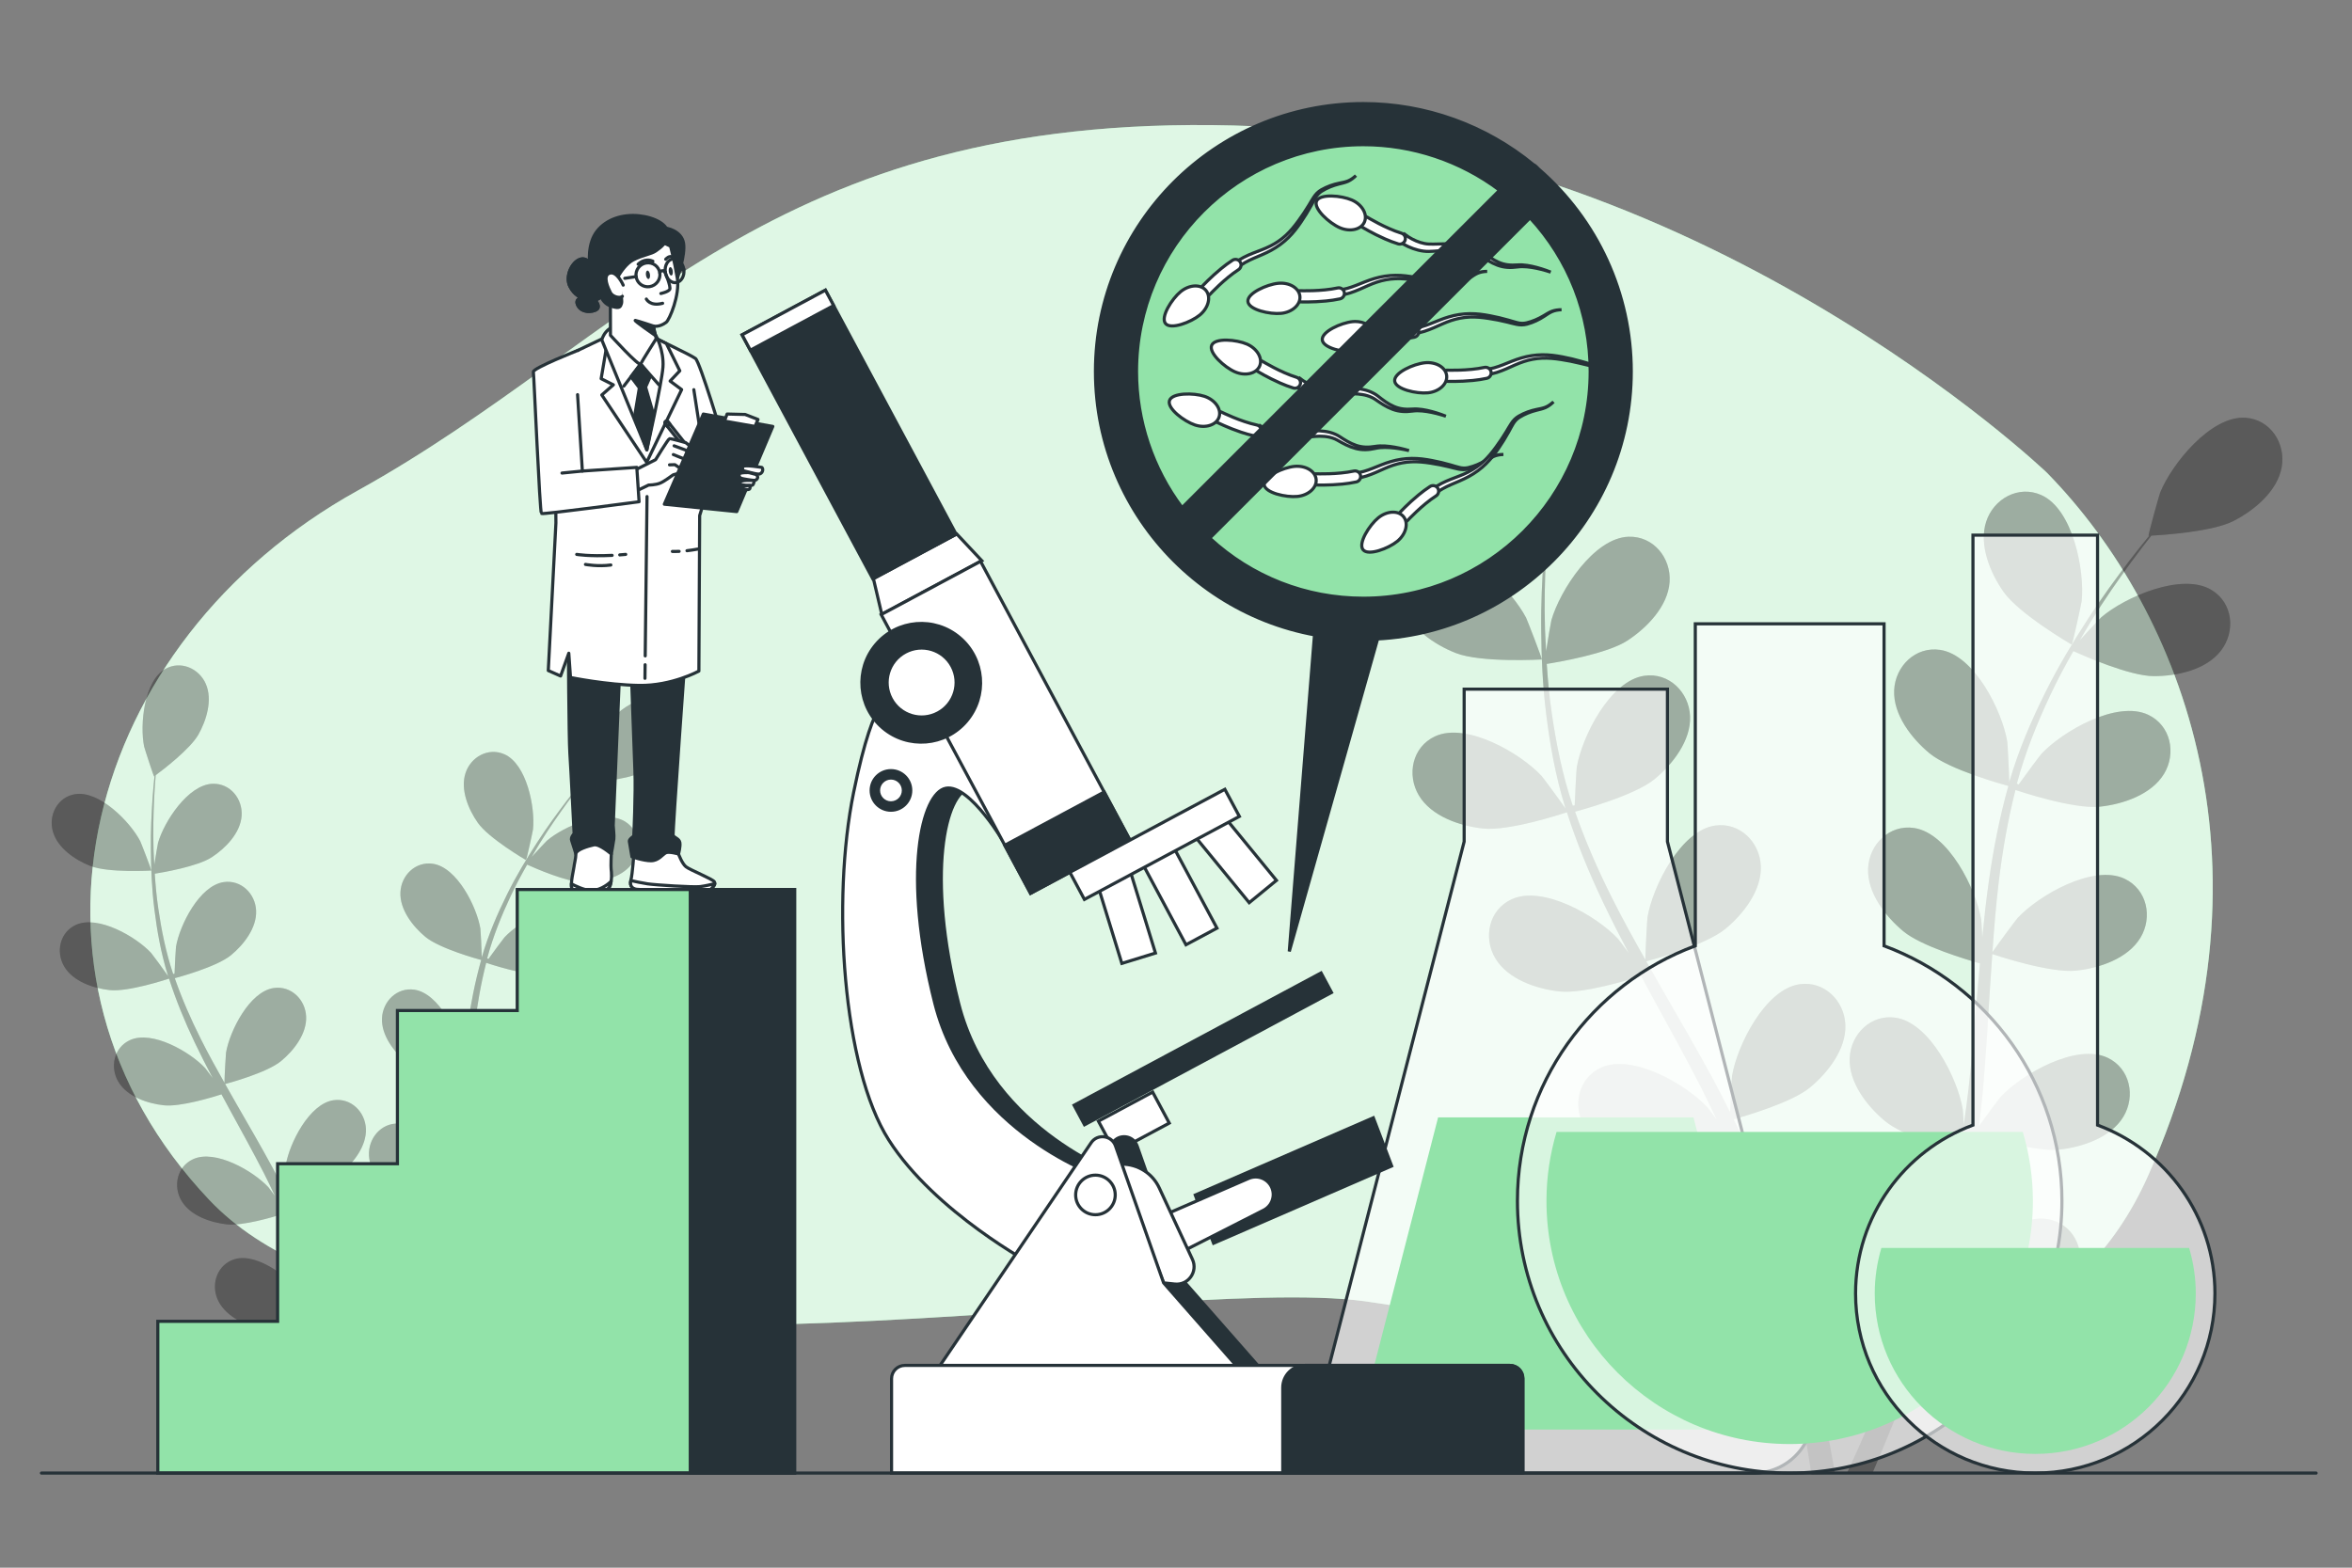 <?xml version="1.0" encoding="UTF-8"?>
<svg xmlns="http://www.w3.org/2000/svg" xmlns:xlink="http://www.w3.org/1999/xlink" version="1.1" x="0px" y="0px" viewBox="0 0 750 500" style="enable-background:new 0 0 750 500;" xml:space="preserve">
<rect x="0" y="0" width="750" height="500" fill="#808080" stroke="none"/>
<g id="Background_Simple">
	<g>
		<path style="fill:#92E3A9;" d="M652.722,150.781c0,0-111.705-106.971-259.382-110.758    c-147.677-3.787-192.17,68.159-279.261,116.438S-1.413,310.764,66.746,382.71c68.159,71.945,299.774,22.992,368.563,32.322    c68.789,9.331,206.053,57.61,249.599-39.895C728.454,277.632,696.267,195.273,652.722,150.781z"></path>
		<path style="opacity:0.7;fill:#FFFFFF;" d="M652.722,150.781c0,0-111.705-106.971-259.382-110.758    c-147.677-3.787-192.17,68.159-279.261,116.438S-1.413,310.764,66.746,382.71c68.159,71.945,299.774,22.992,368.563,32.322    c68.789,9.331,206.053,57.61,249.599-39.895C728.454,277.632,696.267,195.273,652.722,150.781z"></path>
	</g>
</g>
<g id="Plants">
	<g style="opacity:0.3;">
		<path d="M167.733,274.318c0.124,0.072,2.174-9.208,2.236-9.809c0.718-6.948-1.977-20.796-9.137-23.948    c-5.157-2.271-10.723,0.876-12.393,6.019c-1.704,5.253,0.914,11.531,3.902,15.809C155.849,267.41,167.724,274.312,167.733,274.318    z"></path>
		<path d="M28.828,276.199c5.696,2.252,19.409,1.459,19.419,1.458c0.142-0.008-3.266-8.878-3.545-9.414    c-3.234-6.192-13.122-16.255-20.833-14.935c-5.555,0.952-8.461,6.647-7.015,11.857C18.329,270.487,23.976,274.28,28.828,276.199z"></path>
		<path d="M34.969,315.78c5.848,0.643,17.97-3.341,18.933-3.661c2.175,6.787,4.958,13.575,8.153,20.289    c1.822,3.841,3.776,7.653,5.785,11.45c-1.175-1.598-2.237-3.016-2.407-3.199c-4.754-5.119-16.949-12.213-24.037-8.903    c-5.107,2.384-6.406,8.645-3.636,13.288c2.829,4.743,9.277,6.91,14.464,7.48c5.263,0.578,15.665-2.611,18.406-3.492    c0.786,1.449,1.554,2.905,2.345,4.349c3.796,6.936,7.614,13.841,11.15,20.729c1.249,2.426,2.388,4.861,3.537,7.294    c-1.046-1.417-1.938-2.602-2.092-2.769c-4.754-5.118-16.949-12.214-24.036-8.904c-5.107,2.385-6.406,8.645-3.635,13.289    c2.829,4.742,9.277,6.909,14.463,7.479c5.022,0.552,14.65-2.305,17.912-3.336c1.101,2.526,2.21,5.055,3.163,7.553    c0.612,1.721,1.322,3.335,1.84,5.097c0.551,1.734,1.095,3.45,1.636,5.15c0.919,3.312,1.888,6.724,2.703,9.978    c0.585,2.258,1.1,4.421,1.625,6.599c-1.213-2.43-3.689-7.137-3.941-7.507c-3.923-5.779-14.902-14.64-22.411-12.442    c-5.408,1.584-7.642,7.574-5.607,12.584c2.079,5.116,8.124,8.235,13.164,9.585c5.549,1.484,17.65-0.479,19.16-0.734    c0.856,3.606,1.656,7.122,2.356,10.451c2.451,11.508,4.056,21.187,5.085,27.979l5.301-0.187c-0.035-0.204-0.066-0.389-0.102-0.599    c-1.192-6.851-3.028-16.611-5.76-28.204c-0.855-3.666-1.842-7.565-2.893-11.56c0.9-0.395,6.011-2.675,10.513-5.404    c4.154,4.191,14.586,8.901,15.937,9.5c-1.275,3.48-2.548,6.854-3.801,10.017c-4.307,10.958-8.312,19.922-11.2,26.156l5.819-0.205    c2.668-6.187,6.087-14.455,9.712-24.299c1.309-3.529,2.638-7.326,3.964-11.238c1.482,0.256,13.601,2.275,19.164,0.811    c5.045-1.328,11.103-4.423,13.202-9.531c2.055-5.001-0.154-11.002-5.557-12.606c-7.499-2.228-18.513,6.588-22.46,12.351    c-0.233,0.34-2.347,4.311-3.64,6.839c0.534-1.601,1.07-3.15,1.599-4.805c1.069-3.265,2.04-6.556,3.097-10.092    c0.451-1.725,0.906-3.469,1.365-5.229c0.493-1.735,0.794-3.632,1.202-5.464c0.858-4.267,1.52-8.633,2.09-13.046    c2.862,0.928,13.072,4.081,18.285,3.53c5.187-0.549,11.645-2.69,14.493-7.422c2.788-4.633,1.515-10.898-3.582-13.303    c-7.075-3.338-19.298,3.708-24.072,8.808c-0.298,0.318-3.312,4.361-4.926,6.615c0.322-2.656,0.656-5.305,0.894-8.002    c0.689-7.786,1.143-15.687,1.632-23.569c0.148-2.415,0.325-4.817,0.493-7.225c1.014,0.342,13.07,4.351,18.907,3.734    c5.188-0.549,11.645-2.69,14.494-7.421c2.788-4.633,1.515-10.898-3.582-13.303c-7.075-3.338-19.298,3.708-24.072,8.807    c-0.36,0.384-4.689,6.209-5.717,7.745c0.372-5.301,0.791-10.58,1.416-15.767c0.853-7.159,2.084-14.135,3.777-20.805    c0.473,0.16,13.036,4.402,19.015,3.77c5.189-0.549,11.645-2.69,14.494-7.422c2.789-4.632,1.515-10.898-3.582-13.302    c-7.075-3.338-19.298,3.707-24.072,8.806c-0.313,0.335-3.615,4.768-5.136,6.914c-0.223-0.106-0.183-0.086-0.405-0.192    c1.9-7.123,4.638-13.785,7.507-19.893c1.656-3.542,3.436-6.834,5.241-9.999c2.259,1.03,12.634,5.622,18.077,5.648    c5.218,0.024,11.87-1.395,15.222-5.784c3.281-4.299,2.702-10.667-2.1-13.617c-6.665-4.095-19.588,1.566-24.893,6.109    c-0.288,0.247-2.944,3.085-4.848,5.178c0.836-1.415,1.673-2.892,2.501-4.233c3.096-5.04,6.242-9.465,9.06-13.361    c1.621-2.202,3.129-4.162,4.559-5.981c2.744-0.146,13.794-0.872,18.551-3.313c4.641-2.383,9.892-6.708,10.843-12.148    c0.93-5.327-2.517-10.711-8.138-11.116c-7.802-0.562-16.662,10.416-19.278,16.894c-0.225,0.56-2.754,9.72-2.61,9.714    c0,0,0.133-0.007,0.165-0.008c-1.412,1.723-2.906,3.585-4.498,5.654c-2.908,3.843-6.16,8.211-9.378,13.204    c-3.229,4.981-6.597,10.484-9.621,16.6c-3.039,6.127-5.924,12.726-8.016,19.91c-0.024,0.081-0.038,0.169-0.061,0.25    c-0.041-2.291-0.369-8.694-0.45-9.184c-1.142-6.891-7.398-19.536-15.136-20.687c-5.575-0.827-10.112,3.677-10.363,9.079    c-0.256,5.516,3.926,10.881,7.938,14.217c4.524,3.763,16.831,7.127,17.812,7.391c-1.93,6.861-3.353,14.058-4.393,21.421    c-0.599,4.208-1.071,8.466-1.491,12.741c-0.098-1.98-0.202-3.75-0.243-3.996c-1.142-6.892-7.398-19.536-15.136-20.686    c-5.575-0.828-10.112,3.677-10.363,9.078c-0.257,5.517,3.926,10.881,7.938,14.218c4.07,3.384,14.505,6.464,17.278,7.241    c-0.144,1.642-0.306,3.28-0.443,4.922c-0.661,7.878-1.285,15.744-2.135,23.44c-0.298,2.712-0.692,5.373-1.075,8.035    c-0.09-1.759-0.18-3.239-0.217-3.464c-1.142-6.891-7.398-19.536-15.137-20.686c-5.575-0.828-10.112,3.676-10.363,9.078    c-0.256,5.516,3.927,10.881,7.938,14.217c3.884,3.231,13.49,6.159,16.78,7.099c-0.476,2.715-0.946,5.435-1.53,8.045    c-0.439,1.773-0.738,3.51-1.277,5.267c-0.497,1.749-0.99,3.481-1.477,5.197c-1.061,3.27-2.134,6.65-3.249,9.814    c-0.759,2.206-1.522,4.294-2.285,6.4c0.329-2.697,0.86-7.988,0.854-8.435c-0.056-4.641-1.969-12.122-5.434-17.306    c-0.005-0.686-0.069-1.368-0.201-2.042c-1.046-5.305-6.198-9.091-11.59-7.449c-7.484,2.278-11.807,15.708-11.919,22.692    c-0.007,0.412,0.421,4.89,0.738,7.712c-0.438-1.631-0.845-3.218-1.317-4.89c-0.91-3.314-1.915-6.593-2.985-10.126    c-0.576-1.687-1.159-3.392-1.747-5.113c-0.546-1.72-1.342-3.467-2.011-5.22c-1.639-4.033-3.496-8.039-5.455-12.035    c2.899-0.804,13.155-3.808,17.198-7.143c4.024-3.32,8.228-8.668,7.994-14.185c-0.23-5.403-4.748-9.926-10.327-9.12    c-7.742,1.119-14.051,13.738-15.219,20.625c-0.073,0.43-0.356,5.465-0.458,8.235c-1.198-2.393-2.379-4.787-3.669-7.167    c-3.721-6.873-7.701-13.714-11.641-20.558c-1.209-2.096-2.386-4.197-3.575-6.297c1.035-0.275,13.303-3.581,17.83-7.317    c4.025-3.32,8.229-8.669,7.995-14.186c-0.229-5.402-4.748-9.925-10.326-9.119c-7.743,1.119-14.05,13.739-15.22,20.625    c-0.088,0.519-0.485,7.766-0.496,9.613c-2.614-4.625-5.177-9.26-7.517-13.931c-3.238-6.441-6.06-12.939-8.326-19.438    c0.482-0.127,13.301-3.52,17.939-7.346c4.025-3.32,8.229-8.668,7.994-14.186c-0.229-5.402-4.749-9.925-10.327-9.119    c-7.743,1.119-14.051,13.738-15.219,20.624c-0.077,0.453-0.386,5.977-0.47,8.605c-0.243,0.035-0.199,0.028-0.442,0.063    c-2.346-6.991-3.737-14.058-4.713-20.738c-0.573-3.867-0.905-7.596-1.146-11.231c2.453-0.387,13.639-2.28,18.194-5.262    c4.365-2.858,9.131-7.712,9.505-13.221c0.364-5.396-3.63-10.388-9.263-10.199c-7.818,0.262-15.473,12.112-17.392,18.829    c-0.105,0.365-0.754,4.196-1.189,6.992c-0.083-1.641-0.2-3.335-0.248-4.91c-0.199-5.912-0.016-11.338,0.185-16.142    c0.136-2.732,0.314-5.198,0.504-7.504c2.208-1.636,11.024-8.337,13.645-12.997c2.556-4.548,4.55-11.052,2.342-16.114    c-2.163-4.956-8.009-7.546-12.921-4.783c-6.818,3.835-8.151,17.88-6.759,24.726c0.121,0.592,3.066,9.627,3.182,9.543    c0,0,0.108-0.079,0.133-0.098c-0.227,2.216-0.446,4.595-0.632,7.197c-0.306,4.809-0.608,10.247-0.537,16.187    c0.055,5.935,0.281,12.384,1.134,19.152c0.845,6.787,2.079,13.883,4.297,21.03c0.026,0.081,0.062,0.161,0.087,0.242    c-1.298-1.888-5.104-7.048-5.441-7.412c-4.754-5.118-16.949-12.213-24.037-8.903c-5.107,2.385-6.406,8.645-3.635,13.289    C23.334,313.043,29.782,315.211,34.969,315.78z"></path>
		<path style="opacity:0.3;" d="M28.828,276.199c5.696,2.252,19.409,1.459,19.419,1.458c0.142-0.008-3.266-8.878-3.545-9.414    c-3.234-6.192-13.122-16.255-20.833-14.935c-5.555,0.952-8.461,6.647-7.015,11.857C18.329,270.487,23.976,274.28,28.828,276.199z"></path>
		<path style="opacity:0.3;" d="M167.733,274.318c0.124,0.072,2.174-9.208,2.236-9.809c0.718-6.948-1.977-20.796-9.137-23.948    c-5.157-2.271-10.723,0.876-12.393,6.019c-1.704,5.253,0.914,11.531,3.902,15.809C155.849,267.41,167.724,274.312,167.733,274.318    z"></path>
		<path style="opacity:0.3;" d="M34.969,315.78c5.848,0.643,17.97-3.341,18.933-3.661c2.175,6.787,4.958,13.575,8.153,20.289    c1.822,3.841,3.776,7.653,5.785,11.45c-1.175-1.598-2.237-3.016-2.407-3.199c-4.754-5.119-16.949-12.213-24.037-8.903    c-5.107,2.384-6.406,8.645-3.636,13.288c2.829,4.743,9.277,6.91,14.464,7.48c5.263,0.578,15.665-2.611,18.406-3.492    c0.786,1.449,1.554,2.905,2.345,4.349c3.796,6.936,7.614,13.841,11.15,20.729c1.249,2.426,2.388,4.861,3.537,7.294    c-1.046-1.417-1.938-2.602-2.092-2.769c-4.754-5.118-16.949-12.214-24.036-8.904c-5.107,2.385-6.406,8.645-3.635,13.289    c2.829,4.742,9.277,6.909,14.463,7.479c5.022,0.552,14.65-2.305,17.912-3.336c1.101,2.526,2.21,5.055,3.163,7.553    c0.612,1.721,1.322,3.335,1.84,5.097c0.551,1.734,1.095,3.45,1.636,5.15c0.919,3.312,1.888,6.724,2.703,9.978    c0.585,2.258,1.1,4.421,1.625,6.599c-1.213-2.43-3.689-7.137-3.941-7.507c-3.923-5.779-14.902-14.64-22.411-12.442    c-5.408,1.584-7.642,7.574-5.607,12.584c2.079,5.116,8.124,8.235,13.164,9.585c5.549,1.484,17.65-0.479,19.16-0.734    c0.856,3.606,1.656,7.122,2.356,10.451c2.451,11.508,4.056,21.187,5.085,27.979l5.301-0.187c-0.035-0.204-0.066-0.389-0.102-0.599    c-1.192-6.851-3.028-16.611-5.76-28.204c-0.855-3.666-1.842-7.565-2.893-11.56c0.9-0.395,6.011-2.675,10.513-5.404    c4.154,4.191,14.586,8.901,15.937,9.5c-1.275,3.48-2.548,6.854-3.801,10.017c-4.307,10.958-8.312,19.922-11.2,26.156l5.819-0.205    c2.668-6.187,6.087-14.455,9.712-24.299c1.309-3.529,2.638-7.326,3.964-11.238c1.482,0.256,13.601,2.275,19.164,0.811    c5.045-1.328,11.103-4.423,13.202-9.531c2.055-5.001-0.154-11.002-5.557-12.606c-7.499-2.228-18.513,6.588-22.46,12.351    c-0.233,0.34-2.347,4.311-3.64,6.839c0.534-1.601,1.07-3.15,1.599-4.805c1.069-3.265,2.04-6.556,3.097-10.092    c0.451-1.725,0.906-3.469,1.365-5.229c0.493-1.735,0.794-3.632,1.202-5.464c0.858-4.267,1.52-8.633,2.09-13.046    c2.862,0.928,13.072,4.081,18.285,3.53c5.187-0.549,11.645-2.69,14.493-7.422c2.788-4.633,1.515-10.898-3.582-13.303    c-7.075-3.338-19.298,3.708-24.072,8.808c-0.298,0.318-3.312,4.361-4.926,6.615c0.322-2.656,0.656-5.305,0.894-8.002    c0.689-7.786,1.143-15.687,1.632-23.569c0.148-2.415,0.325-4.817,0.493-7.225c1.014,0.342,13.07,4.351,18.907,3.734    c5.188-0.549,11.645-2.69,14.494-7.421c2.788-4.633,1.515-10.898-3.582-13.303c-7.075-3.338-19.298,3.708-24.072,8.807    c-0.36,0.384-4.689,6.209-5.717,7.745c0.372-5.301,0.791-10.58,1.416-15.767c0.853-7.159,2.084-14.135,3.777-20.805    c0.473,0.16,13.036,4.402,19.015,3.77c5.189-0.549,11.645-2.69,14.494-7.422c2.789-4.632,1.515-10.898-3.582-13.302    c-7.075-3.338-19.298,3.707-24.072,8.806c-0.313,0.335-3.615,4.768-5.136,6.914c-0.223-0.106-0.183-0.086-0.405-0.192    c1.9-7.123,4.638-13.785,7.507-19.893c1.656-3.542,3.436-6.834,5.241-9.999c2.259,1.03,12.634,5.622,18.077,5.648    c5.218,0.024,11.87-1.395,15.222-5.784c3.281-4.299,2.702-10.667-2.1-13.617c-6.665-4.095-19.588,1.566-24.893,6.109    c-0.288,0.247-2.944,3.085-4.848,5.178c0.836-1.415,1.673-2.892,2.501-4.233c3.096-5.04,6.242-9.465,9.06-13.361    c1.621-2.202,3.129-4.162,4.559-5.981c2.744-0.146,13.794-0.872,18.551-3.313c4.641-2.383,9.892-6.708,10.843-12.148    c0.93-5.327-2.517-10.711-8.138-11.116c-7.802-0.562-16.662,10.416-19.278,16.894c-0.225,0.56-2.754,9.72-2.61,9.714    c0,0,0.133-0.007,0.165-0.008c-1.412,1.723-2.906,3.585-4.498,5.654c-2.908,3.843-6.16,8.211-9.378,13.204    c-3.229,4.981-6.597,10.484-9.621,16.6c-3.039,6.127-5.924,12.726-8.016,19.91c-0.024,0.081-0.038,0.169-0.061,0.25    c-0.041-2.291-0.369-8.694-0.45-9.184c-1.142-6.891-7.398-19.536-15.136-20.687c-5.575-0.827-10.112,3.677-10.363,9.079    c-0.256,5.516,3.926,10.881,7.938,14.217c4.524,3.763,16.831,7.127,17.812,7.391c-1.93,6.861-3.353,14.058-4.393,21.421    c-0.599,4.208-1.071,8.466-1.491,12.741c-0.098-1.98-0.202-3.75-0.243-3.996c-1.142-6.892-7.398-19.536-15.136-20.686    c-5.575-0.828-10.112,3.677-10.363,9.078c-0.257,5.517,3.926,10.881,7.938,14.218c4.07,3.384,14.505,6.464,17.278,7.241    c-0.144,1.642-0.306,3.28-0.443,4.922c-0.661,7.878-1.285,15.744-2.135,23.44c-0.298,2.712-0.692,5.373-1.075,8.035    c-0.09-1.759-0.18-3.239-0.217-3.464c-1.142-6.891-7.398-19.536-15.137-20.686c-5.575-0.828-10.112,3.676-10.363,9.078    c-0.256,5.516,3.927,10.881,7.938,14.217c3.884,3.231,13.49,6.159,16.78,7.099c-0.476,2.715-0.946,5.435-1.53,8.045    c-0.439,1.773-0.738,3.51-1.277,5.267c-0.497,1.749-0.99,3.481-1.477,5.197c-1.061,3.27-2.134,6.65-3.249,9.814    c-0.759,2.206-1.522,4.294-2.285,6.4c0.329-2.697,0.86-7.988,0.854-8.435c-0.056-4.641-1.969-12.122-5.434-17.306    c-0.005-0.686-0.069-1.368-0.201-2.042c-1.046-5.305-6.198-9.091-11.59-7.449c-7.484,2.278-11.807,15.708-11.919,22.692    c-0.007,0.412,0.421,4.89,0.738,7.712c-0.438-1.631-0.845-3.218-1.317-4.89c-0.91-3.314-1.915-6.593-2.985-10.126    c-0.576-1.687-1.159-3.392-1.747-5.113c-0.546-1.72-1.342-3.467-2.011-5.22c-1.639-4.033-3.496-8.039-5.455-12.035    c2.899-0.804,13.155-3.808,17.198-7.143c4.024-3.32,8.228-8.668,7.994-14.185c-0.23-5.403-4.748-9.926-10.327-9.12    c-7.742,1.119-14.051,13.738-15.219,20.625c-0.073,0.43-0.356,5.465-0.458,8.235c-1.198-2.393-2.379-4.787-3.669-7.167    c-3.721-6.873-7.701-13.714-11.641-20.558c-1.209-2.096-2.386-4.197-3.575-6.297c1.035-0.275,13.303-3.581,17.83-7.317    c4.025-3.32,8.229-8.669,7.995-14.186c-0.229-5.402-4.748-9.925-10.326-9.119c-7.743,1.119-14.05,13.739-15.22,20.625    c-0.088,0.519-0.485,7.766-0.496,9.613c-2.614-4.625-5.177-9.26-7.517-13.931c-3.238-6.441-6.06-12.939-8.326-19.438    c0.482-0.127,13.301-3.52,17.939-7.346c4.025-3.32,8.229-8.668,7.994-14.186c-0.229-5.402-4.749-9.925-10.327-9.119    c-7.743,1.119-14.051,13.738-15.219,20.624c-0.077,0.453-0.386,5.977-0.47,8.605c-0.243,0.035-0.199,0.028-0.442,0.063    c-2.346-6.991-3.737-14.058-4.713-20.738c-0.573-3.867-0.905-7.596-1.146-11.231c2.453-0.387,13.639-2.28,18.194-5.262    c4.365-2.858,9.131-7.712,9.505-13.221c0.364-5.396-3.63-10.388-9.263-10.199c-7.818,0.262-15.473,12.112-17.392,18.829    c-0.105,0.365-0.754,4.196-1.189,6.992c-0.083-1.641-0.2-3.335-0.248-4.91c-0.199-5.912-0.016-11.338,0.185-16.142    c0.136-2.732,0.314-5.198,0.504-7.504c2.208-1.636,11.024-8.337,13.645-12.997c2.556-4.548,4.55-11.052,2.342-16.114    c-2.163-4.956-8.009-7.546-12.921-4.783c-6.818,3.835-8.151,17.88-6.759,24.726c0.121,0.592,3.066,9.627,3.182,9.543    c0,0,0.108-0.079,0.133-0.098c-0.227,2.216-0.446,4.595-0.632,7.197c-0.306,4.809-0.608,10.247-0.537,16.187    c0.055,5.935,0.281,12.384,1.134,19.152c0.845,6.787,2.079,13.883,4.297,21.03c0.026,0.081,0.062,0.161,0.087,0.242    c-1.298-1.888-5.104-7.048-5.441-7.412c-4.754-5.118-16.949-12.213-24.037-8.903c-5.107,2.385-6.406,8.645-3.635,13.289    C23.334,313.043,29.782,315.211,34.969,315.78z"></path>
	</g>
	<g style="opacity:0.3;">
		<path d="M660.632,205.611c0.175,0.101,3.074-13.023,3.163-13.872c1.016-9.826-2.796-29.411-12.922-33.869    c-7.294-3.212-15.166,1.238-17.526,8.512c-2.41,7.429,1.293,16.308,5.518,22.358C643.826,195.842,660.62,205.603,660.632,205.611z    "></path>
		<path d="M464.188,208.272c8.055,3.185,27.448,2.064,27.462,2.062c0.201-0.012-4.619-12.556-5.014-13.314    c-4.574-8.757-18.558-22.989-29.463-21.121c-7.856,1.346-11.966,9.4-9.921,16.769    C449.341,200.194,457.327,205.557,464.188,208.272z"></path>
		<path d="M472.873,264.248c8.271,0.91,25.413-4.724,26.776-5.178c3.075,9.599,7.011,19.198,11.53,28.694    c2.576,5.432,5.341,10.824,8.181,16.193c-1.661-2.259-3.164-4.266-3.404-4.524c-6.724-7.239-23.971-17.272-33.994-12.591    c-7.223,3.372-9.059,12.226-5.142,18.793c4,6.708,13.12,9.772,20.455,10.578c7.442,0.817,22.154-3.692,26.031-4.939    c1.111,2.049,2.197,4.108,3.316,6.151c5.369,9.808,10.768,19.574,15.769,29.316c1.766,3.431,3.377,6.875,5.002,10.316    c-1.479-2.004-2.74-3.68-2.958-3.915c-6.723-7.238-23.969-17.273-33.993-12.592c-7.222,3.373-9.059,12.227-5.141,18.794    c4.001,6.707,13.12,9.771,20.455,10.577c7.102,0.78,20.719-3.26,25.332-4.718c1.557,3.573,3.125,7.149,4.473,10.682    c0.865,2.434,1.869,4.716,2.602,7.209c0.779,2.452,1.549,4.879,2.314,7.283c1.299,4.684,2.669,9.51,3.823,14.112    c0.828,3.194,1.555,6.253,2.298,9.332c-1.715-3.437-5.218-10.093-5.574-10.616c-5.548-8.173-21.075-20.704-31.694-17.595    c-7.649,2.24-10.807,10.711-7.929,17.797c2.94,7.236,11.489,11.647,18.617,13.555c7.847,2.099,24.962-0.677,27.097-1.038    c1.211,5.1,2.342,10.073,3.331,14.781c3.466,16.274,5.736,29.964,7.191,39.569l7.497-0.265c-0.05-0.289-0.093-0.55-0.144-0.847    c-1.685-9.69-4.282-23.491-8.146-39.887c-1.209-5.184-2.605-10.699-4.091-16.349c1.273-0.558,8.501-3.783,14.868-7.643    c5.875,5.928,20.628,12.588,22.538,13.435c-1.803,4.922-3.603,9.693-5.375,14.166c-6.091,15.497-11.755,28.175-15.84,36.99    l8.23-0.29c3.773-8.749,8.609-20.442,13.735-34.365c1.851-4.991,3.73-10.36,5.607-15.893c2.095,0.361,19.235,3.217,27.102,1.146    c7.134-1.878,15.703-6.255,18.671-13.479c2.907-7.073-0.217-15.559-7.858-17.828c-10.605-3.152-26.182,9.316-31.763,17.468    c-0.33,0.481-3.319,6.097-5.147,9.671c0.755-2.265,1.513-4.454,2.262-6.795c1.512-4.618,2.885-9.271,4.379-14.273    c0.637-2.44,1.281-4.906,1.93-7.395c0.698-2.454,1.122-5.137,1.7-7.727c1.213-6.034,2.15-12.209,2.956-18.451    c4.048,1.313,18.487,5.771,25.859,4.992c7.336-0.777,16.469-3.805,20.497-10.496c3.943-6.552,2.142-15.412-5.066-18.814    c-10.006-4.72-27.292,5.244-34.044,12.456c-0.422,0.449-4.684,6.168-6.966,9.355c0.455-3.757,0.928-7.502,1.264-11.316    c0.974-11.011,1.617-22.186,2.308-33.331c0.209-3.415,0.46-6.813,0.698-10.218c1.434,0.484,18.485,6.154,26.74,5.281    c7.337-0.776,16.469-3.805,20.497-10.496c3.944-6.552,2.142-15.413-5.066-18.814c-10.005-4.721-27.292,5.243-34.044,12.455    c-0.509,0.543-6.631,8.781-8.085,10.953c0.526-7.497,1.119-14.962,2.003-22.298c1.206-10.124,2.947-19.991,5.342-29.424    c0.669,0.227,18.435,6.225,26.891,5.331c7.338-0.776,16.469-3.805,20.498-10.497c3.944-6.551,2.142-15.412-5.066-18.813    c-10.006-4.721-27.291,5.243-34.044,12.454c-0.443,0.474-5.113,6.743-7.264,9.779c-0.315-0.149-0.258-0.122-0.572-0.271    c2.687-10.074,6.559-19.495,10.617-28.134c2.341-5.009,4.859-9.665,7.412-14.141c3.194,1.456,17.867,7.951,25.565,7.988    c7.38,0.034,16.788-1.973,21.527-8.18c4.639-6.08,3.821-15.085-2.97-19.257c-9.426-5.792-27.702,2.215-35.205,8.64    c-0.408,0.35-4.163,4.363-6.857,7.322c1.183-2.001,2.367-4.09,3.537-5.987c4.379-7.128,8.828-13.385,12.813-18.896    c2.292-3.115,4.425-5.886,6.448-8.459c3.881-0.206,19.508-1.234,26.236-4.686c6.564-3.37,13.99-9.486,15.335-17.18    c1.316-7.533-3.56-15.148-11.51-15.721c-11.034-0.795-23.564,14.731-27.264,23.892c-0.318,0.792-3.895,13.747-3.691,13.738    c0,0,0.188-0.01,0.234-0.012c-1.997,2.436-4.109,5.07-6.361,7.995c-4.113,5.435-8.711,11.613-13.262,18.674    c-4.566,7.044-9.33,14.827-13.606,23.476c-4.298,8.665-8.378,17.998-11.337,28.158c-0.034,0.115-0.054,0.239-0.086,0.354    c-0.059-3.24-0.521-12.296-0.636-12.988c-1.615-9.746-10.463-27.629-21.406-29.256c-7.884-1.17-14.301,5.2-14.656,12.84    c-0.362,7.8,5.552,15.388,11.226,20.106c6.398,5.322,23.803,10.079,25.19,10.452c-2.73,9.703-4.742,19.881-6.213,30.294    c-0.847,5.951-1.515,11.973-2.108,18.018c-0.139-2.8-0.286-5.303-0.344-5.651c-1.615-9.747-10.463-27.629-21.406-29.255    c-7.885-1.171-14.301,5.199-14.656,12.838c-0.364,7.802,5.552,15.389,11.226,20.107c5.756,4.786,20.514,9.141,24.435,10.241    c-0.204,2.322-0.432,4.638-0.627,6.96c-0.934,11.141-1.818,22.266-3.019,33.149c-0.421,3.836-0.978,7.599-1.52,11.364    c-0.128-2.487-0.255-4.581-0.307-4.898c-1.615-9.746-10.463-27.629-21.407-29.254c-7.884-1.172-14.301,5.199-14.656,12.839    c-0.362,7.8,5.554,15.388,11.227,20.106c5.492,4.569,19.079,8.71,23.731,10.039c-0.674,3.84-1.339,7.686-2.163,11.377    c-0.62,2.508-1.043,4.964-1.805,7.449c-0.703,2.474-1.4,4.924-2.089,7.35c-1.501,4.624-3.018,9.404-4.595,13.879    c-1.073,3.12-2.153,6.073-3.232,9.051c0.465-3.814,1.216-11.297,1.207-11.93c-0.079-6.564-2.785-17.144-7.684-24.475    c-0.007-0.97-0.098-1.934-0.284-2.887c-1.479-7.503-8.766-12.856-16.39-10.535c-10.585,3.222-16.699,22.215-16.857,32.092    c-0.01,0.582,0.596,6.916,1.044,10.906c-0.62-2.306-1.195-4.551-1.863-6.916c-1.287-4.686-2.709-9.324-4.221-14.321    c-0.815-2.386-1.639-4.796-2.471-7.231c-0.771-2.433-1.899-4.903-2.844-7.383c-2.318-5.703-4.944-11.369-7.715-17.02    c4.1-1.137,18.604-5.385,24.321-10.101c5.691-4.695,11.637-12.259,11.306-20.061c-0.325-7.641-6.715-14.037-14.605-12.897    c-10.949,1.582-19.871,19.429-21.524,29.169c-0.103,0.608-0.504,7.729-0.648,11.646c-1.694-3.384-3.365-6.77-5.188-10.136    c-5.262-9.72-10.891-19.395-16.463-29.073c-1.709-2.964-3.375-5.936-5.056-8.906c1.463-0.389,18.813-5.065,25.216-10.348    c5.692-4.695,11.638-12.259,11.306-20.062c-0.325-7.64-6.715-14.036-14.604-12.897c-10.95,1.582-19.87,19.43-21.524,29.169    c-0.124,0.734-0.686,10.983-0.701,13.595c-3.697-6.542-7.321-13.095-10.631-19.701c-4.58-9.109-8.57-18.299-11.775-27.489    c0.682-0.179,18.81-4.977,25.37-10.389c5.692-4.695,11.637-12.258,11.306-20.062c-0.324-7.64-6.715-14.037-14.604-12.897    c-10.95,1.582-19.871,19.43-21.524,29.168c-0.11,0.64-0.545,8.453-0.665,12.17c-0.344,0.05-0.281,0.04-0.625,0.089    c-3.317-9.887-5.285-19.881-6.665-29.329c-0.811-5.469-1.281-10.742-1.621-15.883c3.469-0.547,19.289-3.224,25.731-7.442    c6.173-4.043,12.913-10.906,13.442-18.698c0.515-7.631-5.134-14.691-13.101-14.424c-11.056,0.37-21.882,17.13-24.596,26.628    c-0.149,0.516-1.066,5.934-1.681,9.888c-0.117-2.321-0.283-4.716-0.351-6.944c-0.281-8.361-0.022-16.034,0.262-22.829    c0.192-3.863,0.444-7.351,0.713-10.613c3.122-2.313,15.591-11.791,19.297-18.381c3.616-6.432,6.434-15.631,3.313-22.788    c-3.058-7.009-11.327-10.671-18.273-6.764c-9.642,5.424-11.528,25.286-9.56,34.968c0.171,0.837,4.336,13.615,4.501,13.495    c0,0,0.153-0.112,0.188-0.139c-0.321,3.133-0.63,6.498-0.894,10.178c-0.433,6.801-0.86,14.492-0.76,22.892    c0.077,8.394,0.398,17.514,1.603,27.086c1.194,9.598,2.94,19.634,6.077,29.741c0.036,0.114,0.088,0.228,0.123,0.342    c-1.835-2.67-7.218-9.968-7.695-10.482c-6.723-7.238-23.97-17.272-33.994-12.592c-7.222,3.373-9.06,12.226-5.141,18.794    C456.419,260.378,465.538,263.443,472.873,264.248z"></path>
		<path style="opacity:0.3;" d="M464.188,208.272c8.055,3.185,27.448,2.064,27.462,2.062c0.201-0.012-4.619-12.556-5.014-13.314    c-4.574-8.757-18.558-22.989-29.463-21.121c-7.856,1.346-11.966,9.4-9.921,16.769    C449.341,200.194,457.327,205.557,464.188,208.272z"></path>
		<path style="opacity:0.3;" d="M660.632,205.611c0.175,0.101,3.074-13.023,3.163-13.872c1.016-9.826-2.796-29.411-12.922-33.869    c-7.294-3.212-15.166,1.238-17.526,8.512c-2.41,7.429,1.293,16.308,5.518,22.358C643.826,195.842,660.62,205.603,660.632,205.611z    "></path>
		<path style="opacity:0.3;" d="M472.873,264.248c8.271,0.91,25.413-4.724,26.776-5.178c3.075,9.599,7.011,19.198,11.53,28.694    c2.576,5.432,5.341,10.824,8.181,16.193c-1.661-2.259-3.164-4.266-3.404-4.524c-6.724-7.239-23.971-17.272-33.994-12.591    c-7.223,3.372-9.059,12.226-5.142,18.793c4,6.708,13.12,9.772,20.455,10.578c7.442,0.817,22.154-3.692,26.031-4.939    c1.111,2.049,2.197,4.108,3.316,6.151c5.369,9.808,10.768,19.574,15.769,29.316c1.766,3.431,3.377,6.875,5.002,10.316    c-1.479-2.004-2.74-3.68-2.958-3.915c-6.723-7.238-23.969-17.273-33.993-12.592c-7.222,3.373-9.059,12.227-5.141,18.794    c4.001,6.707,13.12,9.771,20.455,10.577c7.102,0.78,20.719-3.26,25.332-4.718c1.557,3.573,3.125,7.149,4.473,10.682    c0.865,2.434,1.869,4.716,2.602,7.209c0.779,2.452,1.549,4.879,2.314,7.283c1.299,4.684,2.669,9.51,3.823,14.112    c0.828,3.194,1.555,6.253,2.298,9.332c-1.715-3.437-5.218-10.093-5.574-10.616c-5.548-8.173-21.075-20.704-31.694-17.595    c-7.649,2.24-10.807,10.711-7.929,17.797c2.94,7.236,11.489,11.647,18.617,13.555c7.847,2.099,24.962-0.677,27.097-1.038    c1.211,5.1,2.342,10.073,3.331,14.781c3.466,16.274,5.736,29.964,7.191,39.569l7.497-0.265c-0.05-0.289-0.093-0.55-0.144-0.847    c-1.685-9.69-4.282-23.491-8.146-39.887c-1.209-5.184-2.605-10.699-4.091-16.349c1.273-0.558,8.501-3.783,14.868-7.643    c5.875,5.928,20.628,12.588,22.538,13.435c-1.803,4.922-3.603,9.693-5.375,14.166c-6.091,15.497-11.755,28.175-15.84,36.99    l8.23-0.29c3.773-8.749,8.609-20.442,13.735-34.365c1.851-4.991,3.73-10.36,5.607-15.893c2.095,0.361,19.235,3.217,27.102,1.146    c7.134-1.878,15.703-6.255,18.671-13.479c2.907-7.073-0.217-15.559-7.858-17.828c-10.605-3.152-26.182,9.316-31.763,17.468    c-0.33,0.481-3.319,6.097-5.147,9.671c0.755-2.265,1.513-4.454,2.262-6.795c1.512-4.618,2.885-9.271,4.379-14.273    c0.637-2.44,1.281-4.906,1.93-7.395c0.698-2.454,1.122-5.137,1.7-7.727c1.213-6.034,2.15-12.209,2.956-18.451    c4.048,1.313,18.487,5.771,25.859,4.992c7.336-0.777,16.469-3.805,20.497-10.496c3.943-6.552,2.142-15.412-5.066-18.814    c-10.006-4.72-27.292,5.244-34.044,12.456c-0.422,0.449-4.684,6.168-6.966,9.355c0.455-3.757,0.928-7.502,1.264-11.316    c0.974-11.011,1.617-22.186,2.308-33.331c0.209-3.415,0.46-6.813,0.698-10.218c1.434,0.484,18.485,6.154,26.74,5.281    c7.337-0.776,16.469-3.805,20.497-10.496c3.944-6.552,2.142-15.413-5.066-18.814c-10.005-4.721-27.292,5.243-34.044,12.455    c-0.509,0.543-6.631,8.781-8.085,10.953c0.526-7.497,1.119-14.962,2.003-22.298c1.206-10.124,2.947-19.991,5.342-29.424    c0.669,0.227,18.435,6.225,26.891,5.331c7.338-0.776,16.469-3.805,20.498-10.497c3.944-6.551,2.142-15.412-5.066-18.813    c-10.006-4.721-27.291,5.243-34.044,12.454c-0.443,0.474-5.113,6.743-7.264,9.779c-0.315-0.149-0.258-0.122-0.572-0.271    c2.687-10.074,6.559-19.495,10.617-28.134c2.341-5.009,4.859-9.665,7.412-14.141c3.194,1.456,17.867,7.951,25.565,7.988    c7.38,0.034,16.788-1.973,21.527-8.18c4.639-6.08,3.821-15.085-2.97-19.257c-9.426-5.792-27.702,2.215-35.205,8.64    c-0.408,0.35-4.163,4.363-6.857,7.322c1.183-2.001,2.367-4.09,3.537-5.987c4.379-7.128,8.828-13.385,12.813-18.896    c2.292-3.115,4.425-5.886,6.448-8.459c3.881-0.206,19.508-1.234,26.236-4.686c6.564-3.37,13.99-9.486,15.335-17.18    c1.316-7.533-3.56-15.148-11.51-15.721c-11.034-0.795-23.564,14.731-27.264,23.892c-0.318,0.792-3.895,13.747-3.691,13.738    c0,0,0.188-0.01,0.234-0.012c-1.997,2.436-4.109,5.07-6.361,7.995c-4.113,5.435-8.711,11.613-13.262,18.674    c-4.566,7.044-9.33,14.827-13.606,23.476c-4.298,8.665-8.378,17.998-11.337,28.158c-0.034,0.115-0.054,0.239-0.086,0.354    c-0.059-3.24-0.521-12.296-0.636-12.988c-1.615-9.746-10.463-27.629-21.406-29.256c-7.884-1.17-14.301,5.2-14.656,12.84    c-0.362,7.8,5.552,15.388,11.226,20.106c6.398,5.322,23.803,10.079,25.19,10.452c-2.73,9.703-4.742,19.881-6.213,30.294    c-0.847,5.951-1.515,11.973-2.108,18.018c-0.139-2.8-0.286-5.303-0.344-5.651c-1.615-9.747-10.463-27.629-21.406-29.255    c-7.885-1.171-14.301,5.199-14.656,12.838c-0.364,7.802,5.552,15.389,11.226,20.107c5.756,4.786,20.514,9.141,24.435,10.241    c-0.204,2.322-0.432,4.638-0.627,6.96c-0.934,11.141-1.818,22.266-3.019,33.149c-0.421,3.836-0.978,7.599-1.52,11.364    c-0.128-2.487-0.255-4.581-0.307-4.898c-1.615-9.746-10.463-27.629-21.407-29.254c-7.884-1.172-14.301,5.199-14.656,12.839    c-0.362,7.8,5.554,15.388,11.227,20.106c5.492,4.569,19.079,8.71,23.731,10.039c-0.674,3.84-1.339,7.686-2.163,11.377    c-0.62,2.508-1.043,4.964-1.805,7.449c-0.703,2.474-1.4,4.924-2.089,7.35c-1.501,4.624-3.018,9.404-4.595,13.879    c-1.073,3.12-2.153,6.073-3.232,9.051c0.465-3.814,1.216-11.297,1.207-11.93c-0.079-6.564-2.785-17.144-7.684-24.475    c-0.007-0.97-0.098-1.934-0.284-2.887c-1.479-7.503-8.766-12.856-16.39-10.535c-10.585,3.222-16.699,22.215-16.857,32.092    c-0.01,0.582,0.596,6.916,1.044,10.906c-0.62-2.306-1.195-4.551-1.863-6.916c-1.287-4.686-2.709-9.324-4.221-14.321    c-0.815-2.386-1.639-4.796-2.471-7.231c-0.771-2.433-1.899-4.903-2.844-7.383c-2.318-5.703-4.944-11.369-7.715-17.02    c4.1-1.137,18.604-5.385,24.321-10.101c5.691-4.695,11.637-12.259,11.306-20.061c-0.325-7.641-6.715-14.037-14.605-12.897    c-10.949,1.582-19.871,19.429-21.524,29.169c-0.103,0.608-0.504,7.729-0.648,11.646c-1.694-3.384-3.365-6.77-5.188-10.136    c-5.262-9.72-10.891-19.395-16.463-29.073c-1.709-2.964-3.375-5.936-5.056-8.906c1.463-0.389,18.813-5.065,25.216-10.348    c5.692-4.695,11.638-12.259,11.306-20.062c-0.325-7.64-6.715-14.036-14.604-12.897c-10.95,1.582-19.87,19.43-21.524,29.169    c-0.124,0.734-0.686,10.983-0.701,13.595c-3.697-6.542-7.321-13.095-10.631-19.701c-4.58-9.109-8.57-18.299-11.775-27.489    c0.682-0.179,18.81-4.977,25.37-10.389c5.692-4.695,11.637-12.258,11.306-20.062c-0.324-7.64-6.715-14.037-14.604-12.897    c-10.95,1.582-19.871,19.43-21.524,29.168c-0.11,0.64-0.545,8.453-0.665,12.17c-0.344,0.05-0.281,0.04-0.625,0.089    c-3.317-9.887-5.285-19.881-6.665-29.329c-0.811-5.469-1.281-10.742-1.621-15.883c3.469-0.547,19.289-3.224,25.731-7.442    c6.173-4.043,12.913-10.906,13.442-18.698c0.515-7.631-5.134-14.691-13.101-14.424c-11.056,0.37-21.882,17.13-24.596,26.628    c-0.149,0.516-1.066,5.934-1.681,9.888c-0.117-2.321-0.283-4.716-0.351-6.944c-0.281-8.361-0.022-16.034,0.262-22.829    c0.192-3.863,0.444-7.351,0.713-10.613c3.122-2.313,15.591-11.791,19.297-18.381c3.616-6.432,6.434-15.631,3.313-22.788    c-3.058-7.009-11.327-10.671-18.273-6.764c-9.642,5.424-11.528,25.286-9.56,34.968c0.171,0.837,4.336,13.615,4.501,13.495    c0,0,0.153-0.112,0.188-0.139c-0.321,3.133-0.63,6.498-0.894,10.178c-0.433,6.801-0.86,14.492-0.76,22.892    c0.077,8.394,0.398,17.514,1.603,27.086c1.194,9.598,2.94,19.634,6.077,29.741c0.036,0.114,0.088,0.228,0.123,0.342    c-1.835-2.67-7.218-9.968-7.695-10.482c-6.723-7.238-23.97-17.272-33.994-12.592c-7.222,3.373-9.06,12.226-5.141,18.794    C456.419,260.378,465.538,263.443,472.873,264.248z"></path>
	</g>
</g>
<g id="Bottles">
	<g>
		<path style="opacity:0.64;fill:#FFFFFF;" d="M577.497,446.261l-45.79-177.844v-48.616h-64.821v48.616l-45.79,177.844    c-3.073,11.936,5.94,23.564,18.266,23.564h119.869C571.557,469.826,580.57,458.197,577.497,446.261z"></path>
		<path style="fill:none;stroke:#263238;stroke-miterlimit:10;" d="M577.497,446.261l-45.79-177.844v-48.616h-64.821v48.616    l-45.79,177.844c-3.073,11.936,5.94,23.564,18.266,23.564h119.869C571.557,469.826,580.57,458.197,577.497,446.261z"></path>
		<path style="fill:#92E3A9;" d="M540.015,356.389h-81.436l-24.031,93.334c-0.529,2.053,0.328,3.568,0.886,4.287    c0.558,0.719,1.809,1.926,3.927,1.926h119.871c2.118,0,3.368-1.207,3.927-1.926c0.558-0.719,1.415-2.234,0.886-4.287    L540.015,356.389z"></path>
	</g>
	<g>
		<path style="opacity:0.64;fill:#FFFFFF;" d="M600.784,301.668V198.966h-60.191v102.701c-33.088,12.25-56.718,43.996-56.718,81.344    c0,47.946,38.868,86.814,86.814,86.814c47.946,0,86.814-38.868,86.814-86.814C657.503,345.663,633.873,313.918,600.784,301.668z"></path>
		<path style="fill:none;stroke:#263238;stroke-miterlimit:10;" d="M600.784,301.668V198.966h-60.191v102.701    c-33.088,12.25-56.718,43.996-56.718,81.344c0,47.946,38.868,86.814,86.814,86.814c47.946,0,86.814-38.868,86.814-86.814    C657.503,345.663,633.873,313.918,600.784,301.668z"></path>
		<g>
			<path style="fill:#92E3A9;" d="M496.347,361.019c-2.061,6.977-3.212,14.347-3.212,21.993c0,42.831,34.722,77.554,77.554,77.554     c42.832,0,77.554-34.722,77.554-77.554c0-7.646-1.15-15.015-3.211-21.993H496.347z"></path>
		</g>
	</g>
	<g>
		<path style="opacity:0.64;fill:#FFFFFF;" d="M668.86,358.841V170.677h-39.726v188.164c-21.838,8.086-37.434,29.038-37.434,53.688    c0,31.644,25.653,57.297,57.297,57.297c31.645,0,57.297-25.653,57.297-57.297C706.295,387.879,690.699,366.927,668.86,358.841z"></path>
		<path style="fill:none;stroke:#263238;stroke-miterlimit:10;" d="M668.86,358.841V170.677h-39.726v188.164    c-21.838,8.086-37.434,29.038-37.434,53.688c0,31.644,25.653,57.297,57.297,57.297c31.645,0,57.297-25.653,57.297-57.297    C706.295,387.879,690.699,366.927,668.86,358.841z"></path>
		<g>
			<path style="fill:#92E3A9;" d="M599.932,398.013c-1.361,4.605-2.12,9.469-2.12,14.515c0,28.269,22.917,51.185,51.185,51.185     c28.269,0,51.185-22.917,51.185-51.185c0-5.046-0.759-9.91-2.12-14.515H599.932z"></path>
		</g>
	</g>
</g>
<g id="Microscope">
	<g>
		<g>
			<path style="fill:#263238;stroke:#263238;stroke-miterlimit:10;" d="M291.767,222.88c0,0-4.991-4.435-12.003,29.922     c-7.012,34.356-3.506,87.644,11.218,110.782c14.724,23.138,46.276,39.966,46.276,39.966l21.736-28.046     c0,0-42.77-14.023-53.288-55.391c-10.517-41.368-4.207-67.311,3.506-68.713c7.713-1.402,19.001,18.108,19.001,18.108     l-31.949-61.52L291.767,222.88z"></path>
			<path style="fill:#FFFFFF;stroke:#263238;stroke-miterlimit:10;" d="M284.19,222.88c0,0-4.991-4.435-12.003,29.922     c-7.011,34.356-3.506,87.644,11.219,110.782c14.724,23.138,46.276,39.966,46.276,39.966l21.736-28.046     c0,0-42.77-14.023-53.288-55.391s-4.207-67.311,3.506-68.713c7.713-1.402,19.001,18.108,19.001,18.108l-31.949-61.52     L284.19,222.88z"></path>
			<g>
				<circle style="fill:#263238;stroke:#263238;stroke-miterlimit:10;" cx="284.107" cy="252.101" r="6.31"></circle>
				<circle style="fill:#FFFFFF;stroke:#263238;stroke-miterlimit:10;" cx="284.107" cy="252.101" r="3.962"></circle>
			</g>
			<polygon style="fill:#FFFFFF;stroke:#263238;stroke-miterlimit:10;" points="305.082,170.309 278.51,184.555 281.182,195.919      313.068,178.823    "></polygon>
			
				<rect x="255.849" y="94.329" transform="matrix(0.881 -0.472 0.472 0.881 -33.292 144.452)" style="fill:#263238;stroke:#263238;stroke-miterlimit:10;" width="30.15" height="88.345"></rect>
			
				<rect x="236.293" y="99.241" transform="matrix(0.881 -0.472 0.472 0.881 -18.377 130.881)" style="fill:#FFFFFF;stroke:#263238;stroke-miterlimit:10;" width="30.15" height="5.567"></rect>
			
				<rect x="302.888" y="181.433" transform="matrix(0.881 -0.472 0.472 0.881 -71.49 179.136)" style="fill:#FFFFFF;stroke:#263238;stroke-miterlimit:10;" width="35.969" height="100.908"></rect>
			
				<rect x="322.615" y="259.977" transform="matrix(0.881 -0.472 0.472 0.881 -86.534 192.824)" style="fill:#263238;stroke:#263238;stroke-miterlimit:10;" width="35.969" height="17.409"></rect>
			
				<rect x="370.499" y="269.554" transform="matrix(0.881 -0.472 0.472 0.881 -90.021 211.537)" style="fill:#FFFFFF;stroke:#263238;stroke-miterlimit:10;" width="11.218" height="30.851"></rect>
			
				<rect x="352.821" y="275.521" transform="matrix(0.956 -0.294 0.294 0.956 -69.644 118.104)" style="fill:#FFFFFF;stroke:#263238;stroke-miterlimit:10;" width="11.218" height="30.851"></rect>
			
				<rect x="387.539" y="256.907" transform="matrix(-0.774 0.634 -0.634 -0.774 869.862 233.937)" style="fill:#FFFFFF;stroke:#263238;stroke-miterlimit:10;" width="11.218" height="30.851"></rect>
			
				<rect x="340.397" y="264.291" transform="matrix(0.881 -0.472 0.472 0.881 -83.475 206.042)" style="fill:#FFFFFF;stroke:#263238;stroke-miterlimit:10;" width="56.092" height="9.816"></rect>
			
				<rect x="339.147" y="330.904" transform="matrix(0.881 -0.472 0.472 0.881 -112.472 221.059)" style="fill:#263238;stroke:#263238;stroke-miterlimit:10;" width="89.388" height="7.062"></rect>
			<polygon style="fill:#263238;stroke:#263238;stroke-miterlimit:10;" points="443.763,371.879 386.991,396.516 381.147,381.151      437.918,356.514    "></polygon>
			
				<rect x="352.043" y="352.21" transform="matrix(0.881 -0.472 0.472 0.881 -126.13 213.448)" style="fill:#FFFFFF;stroke:#263238;stroke-miterlimit:10;" width="19.632" height="11.218"></rect>
			
				<ellipse transform="matrix(0.647 -0.762 0.762 0.647 -62.253 300.869)" style="fill:#263238;stroke:#263238;stroke-miterlimit:10;" cx="293.885" cy="217.682" rx="18.931" ry="18.931"></ellipse>
			<path style="fill:#FFFFFF;stroke:#263238;stroke-miterlimit:10;" d="M303.579,212.485c-2.871-5.354-9.538-7.368-14.892-4.497     c-5.354,2.871-7.368,9.538-4.497,14.892c2.871,5.354,9.538,7.368,14.893,4.497C304.437,224.507,306.45,217.839,303.579,212.485z"></path>
		</g>
		<path style="fill:#263238;stroke:#263238;stroke-miterlimit:10;" d="M354.828,364.468l-49.81,73.438h98.162l-25.242-28.747    l-15.348-43.684C361.397,362.081,356.848,361.491,354.828,364.468z"></path>
		<path style="fill:#FFFFFF;stroke:#263238;stroke-miterlimit:10;" d="M367.782,389.033l30.397-13.191    c2.895-1.256,6.255,0.127,7.427,3.057l0,0c1.076,2.689-0.077,5.755-2.658,7.069l-32.473,16.531L367.782,389.033z"></path>
		<path style="fill:#FFFFFF;stroke:#263238;stroke-miterlimit:10;" d="M356.326,371.297h1.458c5.097,0,9.732,2.958,11.878,7.581    l10.58,22.787c1.819,3.917-1.329,8.322-5.624,7.87l-3.567-0.375L356.326,371.297z"></path>
		<path style="fill:#FFFFFF;stroke:#263238;stroke-miterlimit:10;" d="M347.94,364.468l-49.811,73.438h98.162L371.05,409.16    l-15.349-43.684C354.509,362.081,349.96,361.491,347.94,364.468z"></path>
		<path style="fill:#FFFFFF;stroke:#263238;stroke-miterlimit:10;" d="M355.624,381.113c0-3.485-2.825-6.31-6.31-6.31    c-3.485,0-6.31,2.825-6.31,6.31c0,3.485,2.825,6.31,6.31,6.31C352.799,387.424,355.624,384.599,355.624,381.113z"></path>
		<path style="fill:#FFFFFF;stroke:#263238;stroke-miterlimit:10;" d="M485.605,469.826H284.296v-30.107    c0-2.336,1.894-4.23,4.23-4.23h192.848c2.336,0,4.23,1.894,4.23,4.23V469.826z"></path>
		<path style="fill:#263238;stroke:#263238;stroke-miterlimit:10;" d="M481.529,435.489h-65.408c-3.91,0-7.08,3.17-7.08,7.08v27.257    h76.564v-30.261C485.605,437.314,483.78,435.489,481.529,435.489z"></path>
	</g>
</g>
<g id="Sperms">
	<g>
		<g>
			
				<ellipse transform="matrix(0.707 -0.707 0.707 0.707 43.561 342.111)" style="fill:#92E3A9;stroke:#263238;stroke-miterlimit:10;" cx="434.745" cy="118.473" rx="81.623" ry="81.623"></ellipse>
			<g>
				<g>
					<g>
						<g>
							<path style="fill:#FFFFFF;stroke:#263238;stroke-miterlimit:10;" d="M426.758,92.559c1.004-0.159,1.992-0.352,2.913-0.603         c0.922-0.266,1.844-0.581,2.771-0.948c1.858-0.722,3.76-1.575,5.89-2.193c2.12-0.625,4.434-0.993,6.679-1.007         c2.249-0.03,4.4,0.285,6.414,0.669c2.021,0.383,4,0.852,5.903,1.403c0.95,0.272,1.879,0.575,2.811,0.803         c0.93,0.244,1.889,0.289,2.878,0.067c1.978-0.465,3.863-1.291,5.48-2.269c0.821-0.485,1.615-1.021,2.581-1.409         c0.975-0.38,2.086-0.528,3.146-0.522c-1.066,0.03-2.152,0.216-3.066,0.613c-0.909,0.405-1.648,0.953-2.443,1.47         c-1.583,1.046-3.413,1.951-5.532,2.528c-0.538,0.138-1.126,0.22-1.711,0.223c-0.58-0.005-1.143-0.075-1.654-0.182         c-1.031-0.211-1.973-0.479-2.938-0.714c-1.92-0.475-3.886-0.862-5.9-1.167c-2.008-0.306-4.017-0.521-6.055-0.424         c-2.03,0.084-4.011,0.471-5.871,1.09c-1.872,0.613-3.608,1.469-5.504,2.292c-0.945,0.416-1.959,0.809-3.033,1.159         c-1.091,0.339-2.191,0.59-3.288,0.802L426.758,92.559z"></path>
						</g>
						<g>
							<path style="fill:#FFFFFF;stroke:#263238;stroke-miterlimit:10;" d="M422.866,95.997c-4.317,0.435-8.209,0.286-8.426,0.278         c-0.982-0.041-1.746-0.869-1.706-1.851c0.04-0.981,0.869-1.738,1.851-1.707c0.066,0.002,6.736,0.258,11.956-0.875         c0.942-0.209,1.908,0.401,2.117,1.362c0.209,0.961-0.402,1.908-1.362,2.117C425.856,95.632,424.336,95.849,422.866,95.997z"></path>
						</g>
						<path style="fill:#FFFFFF;stroke:#263238;stroke-miterlimit:10;" d="M414.512,94.495c0.267,2.646-2.411,5.084-5.982,5.444        c-3.571,0.36-10.332-1.125-10.599-3.772c-0.267-2.646,6.062-5.452,9.633-5.812C411.135,89.996,414.246,91.849,414.512,94.495z        "></path>
					</g>
					<g>
						<g>
							<path style="fill:#FFFFFF;stroke:#263238;stroke-miterlimit:10;" d="M431.933,150.955c1.004-0.159,1.992-0.352,2.913-0.603         c0.922-0.266,1.844-0.581,2.771-0.948c1.858-0.722,3.76-1.575,5.891-2.193c2.12-0.625,4.434-0.993,6.679-1.007         c2.249-0.03,4.4,0.285,6.414,0.669c2.021,0.383,4,0.852,5.903,1.403c0.95,0.272,1.879,0.575,2.812,0.803         c0.93,0.244,1.889,0.289,2.878,0.067c1.978-0.465,3.863-1.291,5.48-2.269c0.821-0.485,1.615-1.021,2.581-1.409         c0.975-0.38,2.086-0.528,3.146-0.522c-1.066,0.03-2.152,0.216-3.066,0.613c-0.909,0.404-1.648,0.953-2.443,1.469         c-1.583,1.046-3.413,1.951-5.532,2.528c-0.538,0.138-1.126,0.22-1.711,0.224c-0.58-0.005-1.143-0.075-1.654-0.182         c-1.031-0.211-1.973-0.479-2.938-0.714c-1.92-0.475-3.886-0.862-5.9-1.167c-2.008-0.306-4.016-0.521-6.055-0.424         c-2.03,0.084-4.012,0.471-5.871,1.089c-1.872,0.613-3.608,1.469-5.504,2.293c-0.945,0.416-1.96,0.809-3.033,1.159         c-1.091,0.339-2.191,0.59-3.288,0.802L431.933,150.955z"></path>
						</g>
						<g>
							<path style="fill:#FFFFFF;stroke:#263238;stroke-miterlimit:10;" d="M428.042,154.393c-4.317,0.435-8.209,0.286-8.426,0.278         c-0.982-0.041-1.746-0.869-1.706-1.851c0.04-0.982,0.869-1.738,1.851-1.707c0.066,0.002,6.736,0.258,11.956-0.875         c0.942-0.209,1.908,0.401,2.117,1.362c0.209,0.961-0.402,1.908-1.362,2.117C431.031,154.029,429.511,154.245,428.042,154.393         z"></path>
						</g>
						<path style="fill:#FFFFFF;stroke:#263238;stroke-miterlimit:10;" d="M419.688,152.891c0.267,2.646-2.411,5.084-5.982,5.444        c-3.571,0.36-10.332-1.125-10.599-3.772c-0.267-2.646,6.062-5.452,9.633-5.812        C416.31,148.392,419.421,150.245,419.688,152.891z"></path>
					</g>
					<g>
						<path style="fill:#FFFFFF;stroke:#263238;stroke-miterlimit:10;" d="M506.378,115.875c-0.745-0.203-1.49-0.431-2.249-0.648        c-1.903-0.552-3.883-1.021-5.903-1.404c-2.014-0.384-4.165-0.699-6.414-0.669c-2.245,0.013-4.56,0.381-6.679,1.007        c-2.131,0.618-4.033,1.471-5.89,2.193c-0.927,0.367-1.849,0.682-2.771,0.948c-0.921,0.251-1.909,0.444-2.913,0.603        l0.473,1.683c1.097-0.213,2.197-0.464,3.288-0.802c1.074-0.35,2.088-0.743,3.033-1.159c1.896-0.823,3.632-1.68,5.504-2.292        c1.86-0.618,3.841-1.005,5.871-1.09c2.038-0.096,4.047,0.118,6.055,0.424c2.013,0.305,3.98,0.692,5.9,1.167        c0.877,0.214,1.743,0.45,2.666,0.65C506.359,116.279,506.369,116.075,506.378,115.875z"></path>
						<g>
							<path style="fill:#FFFFFF;stroke:#263238;stroke-miterlimit:10;" d="M469.666,121.342c-4.317,0.435-8.209,0.286-8.426,0.277         c-0.982-0.041-1.746-0.869-1.706-1.851c0.04-0.981,0.869-1.738,1.851-1.707c0.066,0.002,6.736,0.258,11.956-0.875         c0.942-0.209,1.908,0.401,2.117,1.362c0.209,0.961-0.402,1.908-1.362,2.117C472.656,120.978,471.135,121.194,469.666,121.342         z"></path>
						</g>
						<path style="fill:#FFFFFF;stroke:#263238;stroke-miterlimit:10;" d="M461.312,119.841c0.267,2.647-2.411,5.084-5.982,5.444        c-3.571,0.36-10.332-1.125-10.599-3.772c-0.267-2.646,6.062-5.452,9.633-5.812        C457.935,115.341,461.046,117.194,461.312,119.841z"></path>
					</g>
					<g>
						<g>
							<path style="fill:#FFFFFF;stroke:#263238;stroke-miterlimit:10;" d="M450.469,104.792c1.004-0.159,1.992-0.352,2.913-0.602         c0.922-0.266,1.844-0.581,2.771-0.948c1.858-0.722,3.759-1.575,5.89-2.193c2.12-0.625,4.434-0.993,6.679-1.007         c2.249-0.03,4.4,0.285,6.414,0.669c2.021,0.383,4,0.852,5.903,1.403c0.95,0.273,1.879,0.575,2.812,0.803         c0.93,0.244,1.889,0.289,2.878,0.067c1.978-0.465,3.863-1.291,5.48-2.269c0.821-0.485,1.615-1.021,2.581-1.409         c0.975-0.38,2.086-0.528,3.146-0.522c-1.066,0.03-2.152,0.216-3.066,0.613c-0.909,0.405-1.648,0.953-2.443,1.469         c-1.583,1.046-3.413,1.951-5.532,2.528c-0.538,0.138-1.126,0.22-1.711,0.223c-0.58-0.005-1.143-0.075-1.654-0.182         c-1.031-0.211-1.973-0.479-2.938-0.714c-1.92-0.475-3.887-0.862-5.9-1.167c-2.008-0.306-4.016-0.521-6.055-0.424         c-2.03,0.084-4.012,0.471-5.871,1.09c-1.872,0.613-3.608,1.469-5.504,2.292c-0.945,0.416-1.959,0.809-3.033,1.159         c-1.091,0.339-2.191,0.59-3.288,0.802L450.469,104.792z"></path>
						</g>
						<g>
							<path style="fill:#FFFFFF;stroke:#263238;stroke-miterlimit:10;" d="M446.577,108.23c-4.317,0.435-8.209,0.286-8.426,0.278         c-0.982-0.041-1.746-0.869-1.706-1.851c0.04-0.981,0.869-1.738,1.85-1.707c0.066,0.002,6.736,0.258,11.956-0.875         c0.942-0.209,1.908,0.401,2.117,1.362c0.209,0.961-0.402,1.908-1.362,2.117C449.567,107.865,448.047,108.082,446.577,108.23z         "></path>
						</g>
						<path style="fill:#FFFFFF;stroke:#263238;stroke-miterlimit:10;" d="M438.224,106.728c0.267,2.646-2.411,5.084-5.982,5.444        c-3.571,0.36-10.332-1.125-10.599-3.772c-0.267-2.646,6.062-5.452,9.633-5.812        C434.846,102.229,437.957,104.082,438.224,106.728z"></path>
					</g>
					<g>
						<g>
							<path style="fill:#FFFFFF;stroke:#263238;stroke-miterlimit:10;" d="M394.582,85.343c0.822-0.598,1.657-1.161,2.485-1.635         c0.84-0.464,1.714-0.894,2.629-1.291c1.824-0.804,3.771-1.546,5.714-2.618c1.94-1.058,3.837-2.435,5.432-4.014         c1.61-1.57,2.907-3.314,4.059-5.011c1.158-1.7,2.225-3.432,3.179-5.169c0.479-0.865,0.921-1.736,1.419-2.556         c0.484-0.83,1.13-1.54,1.987-2.084c1.727-1.071,3.643-1.821,5.478-2.274c0.923-0.238,1.863-0.421,2.821-0.831         c0.958-0.421,1.848-1.102,2.592-1.857c-0.775,0.733-1.674,1.37-2.601,1.736c-0.928,0.357-1.839,0.493-2.766,0.69         c-1.859,0.381-3.793,1.036-5.698,2.127c-0.478,0.283-0.951,0.642-1.367,1.052c-0.407,0.414-0.755,0.861-1.04,1.299         c-0.579,0.878-1.056,1.734-1.571,2.583c-1.021,1.694-2.137,3.359-3.344,4.999c-1.202,1.637-2.47,3.21-3.979,4.584         c-1.494,1.377-3.168,2.505-4.92,3.384c-1.756,0.891-3.589,1.514-5.512,2.274c-0.962,0.375-1.957,0.814-2.963,1.327         c-1.011,0.533-1.965,1.133-2.891,1.759L394.582,85.343z"></path>
						</g>
						<g>
							<path style="fill:#FFFFFF;stroke:#263238;stroke-miterlimit:10;" d="M389.399,85.667c-3.359,2.747-6.004,5.606-6.151,5.766         c-0.665,0.724-0.619,1.849,0.104,2.515c0.723,0.665,1.843,0.613,2.515-0.103c0.045-0.048,4.577-4.948,9.069-7.841         c0.814-0.519,1.065-1.633,0.532-2.46c-0.532-0.827-1.634-1.064-2.46-0.532C391.77,83.81,390.543,84.732,389.399,85.667z"></path>
						</g>
						<path style="fill:#FFFFFF;stroke:#263238;stroke-miterlimit:10;" d="M384.558,92.638c-1.684-2.059-5.301-1.887-8.079,0.385        c-2.778,2.272-6.506,8.105-4.822,10.165c1.684,2.059,8.141-0.436,10.919-2.708C385.354,98.208,386.242,94.698,384.558,92.638z        "></path>
					</g>
					<g>
						<g>
							<path style="fill:#FFFFFF;stroke:#263238;stroke-miterlimit:10;" d="M457.581,157.495c0.822-0.598,1.657-1.161,2.485-1.635         c0.84-0.464,1.714-0.894,2.629-1.291c1.824-0.804,3.771-1.547,5.714-2.618c1.94-1.058,3.836-2.435,5.432-4.014         c1.61-1.57,2.907-3.314,4.059-5.011c1.157-1.7,2.225-3.432,3.179-5.168c0.479-0.865,0.921-1.736,1.419-2.557         c0.484-0.83,1.13-1.54,1.987-2.084c1.727-1.071,3.643-1.821,5.478-2.274c0.923-0.238,1.864-0.421,2.821-0.831         c0.958-0.421,1.848-1.102,2.592-1.857c-0.775,0.733-1.673,1.37-2.601,1.736c-0.928,0.357-1.839,0.493-2.766,0.69         c-1.859,0.381-3.793,1.036-5.698,2.127c-0.478,0.283-0.951,0.642-1.367,1.052c-0.407,0.414-0.755,0.862-1.04,1.299         c-0.579,0.878-1.056,1.734-1.571,2.583c-1.021,1.694-2.137,3.359-3.344,4.999c-1.202,1.637-2.47,3.21-3.979,4.584         c-1.494,1.377-3.168,2.505-4.92,3.384c-1.756,0.891-3.589,1.514-5.512,2.274c-0.962,0.375-1.957,0.814-2.963,1.327         c-1.011,0.533-1.966,1.133-2.892,1.76L457.581,157.495z"></path>
						</g>
						<g>
							<path style="fill:#FFFFFF;stroke:#263238;stroke-miterlimit:10;" d="M452.398,157.819c-3.359,2.747-6.004,5.606-6.151,5.766         c-0.665,0.724-0.619,1.849,0.104,2.515c0.723,0.665,1.843,0.613,2.515-0.103c0.045-0.048,4.578-4.948,9.069-7.84         c0.814-0.519,1.065-1.633,0.532-2.461c-0.532-0.827-1.634-1.064-2.46-0.532C454.769,155.961,453.542,156.884,452.398,157.819         z"></path>
						</g>
						<path style="fill:#FFFFFF;stroke:#263238;stroke-miterlimit:10;" d="M447.557,164.79c-1.684-2.059-5.301-1.887-8.079,0.385        c-2.778,2.272-6.506,8.105-4.822,10.164c1.684,2.059,8.141-0.436,10.919-2.708C448.353,170.36,449.241,166.849,447.557,164.79        z"></path>
					</g>
					<g>
						<path style="fill:#FFFFFF;stroke:#263238;stroke-miterlimit:10;" d="M414.444,120.65c0.311,0.251,0.737,0.55,1.132,0.802        c0.403,0.263,0.824,0.501,1.248,0.733c0.853,0.451,1.74,0.832,2.647,1.115c0.906,0.284,1.835,0.469,2.759,0.507        c0.967,0.042,2.002,0.01,3.033-0.02c2.074-0.068,4.197-0.154,6.344,0.005c1.072,0.079,2.151,0.212,3.218,0.47        c1.067,0.234,2.122,0.612,3.109,1.132c0.243,0.138,0.493,0.263,0.728,0.413l0.685,0.488c0.448,0.322,0.81,0.646,1.23,0.952        c0.811,0.621,1.649,1.2,2.525,1.697c0.876,0.496,1.79,0.914,2.752,1.18c0.961,0.268,1.963,0.392,2.979,0.403        c0.508,0.008,1.019-0.016,1.531-0.052c0.523-0.03,1.07-0.053,1.597-0.019c1.06,0.057,2.1,0.226,3.125,0.445        c2.047,0.446,4.037,1.088,5.972,1.854c-1.975-0.652-3.995-1.176-6.039-1.498c-1.021-0.157-2.05-0.262-3.07-0.258        c-0.514-0.003-1.005,0.047-1.519,0.106c-0.523,0.068-1.05,0.123-1.583,0.146c-1.063,0.051-2.15-0.017-3.21-0.248        c-1.062-0.228-2.079-0.624-3.042-1.098c-0.964-0.476-1.876-1.032-2.753-1.626c-0.439-0.283-0.878-0.626-1.292-0.886        l-0.609-0.384c-0.21-0.117-0.434-0.211-0.649-0.318c-0.878-0.399-1.817-0.68-2.793-0.834        c-0.969-0.177-1.968-0.243-2.973-0.258c-2.013-0.033-4.051,0.165-6.128,0.355c-1.046,0.09-2.09,0.187-3.203,0.205        c-1.158,0.018-2.3-0.143-3.396-0.417c-1.098-0.273-2.155-0.658-3.171-1.121c-0.505-0.237-1.005-0.485-1.491-0.762        c-0.497-0.282-0.945-0.55-1.467-0.922L414.444,120.65z"></path>
						<g>
							<path style="fill:#FFFFFF;stroke:#263238;stroke-miterlimit:10;" d="M408.213,122.165c-3.977-1.734-7.298-3.77-7.483-3.884         c-0.836-0.516-1.097-1.612-0.581-2.449c0.516-0.836,1.608-1.09,2.449-0.582c0.057,0.034,5.747,3.523,10.853,5.091         c0.924,0.279,1.467,1.284,1.179,2.224c-0.289,0.94-1.285,1.467-2.224,1.179C410.999,123.312,409.567,122.756,408.213,122.165         z"></path>
						</g>
						<path style="fill:#FFFFFF;stroke:#263238;stroke-miterlimit:10;" d="M401.665,116.766c-1.063,2.438-4.592,3.252-7.881,1.817        c-3.289-1.434-8.458-6.04-7.395-8.479c1.063-2.438,7.955-1.785,11.245-0.351C400.923,111.189,402.728,114.328,401.665,116.766        z"></path>
					</g>
					<g>
						<path style="fill:#FFFFFF;stroke:#263238;stroke-miterlimit:10;" d="M447.873,74.685c0.311,0.251,0.737,0.55,1.132,0.802        c0.403,0.263,0.824,0.501,1.248,0.733c0.853,0.451,1.74,0.832,2.647,1.115c0.906,0.284,1.835,0.469,2.759,0.507        c0.967,0.042,2.002,0.01,3.032-0.02c2.074-0.068,4.197-0.154,6.344,0.005c1.072,0.079,2.151,0.212,3.218,0.47        c1.068,0.234,2.122,0.612,3.109,1.132c0.243,0.138,0.493,0.263,0.729,0.413l0.685,0.488c0.448,0.322,0.81,0.646,1.229,0.952        c0.812,0.621,1.649,1.2,2.525,1.697c0.876,0.496,1.79,0.914,2.752,1.18c0.961,0.268,1.963,0.392,2.979,0.403        c0.508,0.008,1.019-0.015,1.531-0.052c0.523-0.03,1.07-0.053,1.597-0.019c1.061,0.057,2.1,0.226,3.125,0.445        c2.047,0.446,4.037,1.088,5.972,1.854c-1.975-0.652-3.995-1.176-6.039-1.498c-1.021-0.157-2.05-0.262-3.07-0.258        c-0.514-0.003-1.005,0.047-1.519,0.106c-0.523,0.068-1.05,0.123-1.583,0.146c-1.063,0.051-2.15-0.017-3.21-0.248        c-1.062-0.228-2.079-0.624-3.042-1.098c-0.964-0.476-1.876-1.032-2.753-1.626c-0.439-0.283-0.877-0.626-1.292-0.886        l-0.609-0.384c-0.21-0.117-0.434-0.211-0.649-0.318c-0.878-0.398-1.817-0.68-2.793-0.834        c-0.969-0.177-1.968-0.243-2.973-0.258c-2.013-0.033-4.051,0.165-6.128,0.355c-1.046,0.091-2.09,0.187-3.204,0.205        c-1.158,0.018-2.3-0.143-3.396-0.417c-1.098-0.273-2.155-0.658-3.171-1.121c-0.505-0.238-1.005-0.485-1.491-0.762        c-0.497-0.282-0.945-0.55-1.467-0.923L447.873,74.685z"></path>
						<g>
							<path style="fill:#FFFFFF;stroke:#263238;stroke-miterlimit:10;" d="M441.642,76.201c-3.978-1.734-7.298-3.77-7.483-3.884         c-0.836-0.516-1.097-1.612-0.581-2.449c0.516-0.836,1.608-1.09,2.449-0.582c0.057,0.034,5.747,3.523,10.854,5.091         c0.924,0.279,1.467,1.284,1.179,2.225c-0.289,0.94-1.285,1.467-2.225,1.179C444.427,77.347,442.996,76.791,441.642,76.201z"></path>
						</g>
						<path style="fill:#FFFFFF;stroke:#263238;stroke-miterlimit:10;" d="M435.094,70.801c-1.063,2.438-4.592,3.252-7.881,1.817        c-3.29-1.434-8.458-6.04-7.395-8.479c1.063-2.438,7.955-1.785,11.245-0.351C434.352,65.224,436.157,68.363,435.094,70.801z"></path>
					</g>
					<g>
						<path style="fill:#FFFFFF;stroke:#263238;stroke-miterlimit:10;" d="M401.8,135.773c0.332,0.223,0.783,0.483,1.199,0.699        c0.425,0.226,0.865,0.427,1.307,0.619c0.889,0.374,1.806,0.675,2.735,0.876c0.928,0.203,1.869,0.305,2.793,0.261        c0.966-0.044,1.995-0.167,3.019-0.288c2.06-0.251,4.167-0.524,6.32-0.556c1.075-0.016,2.162,0.021,3.247,0.184        c1.084,0.139,2.168,0.422,3.197,0.853c0.254,0.116,0.514,0.219,0.762,0.347l0.725,0.426c0.475,0.281,0.864,0.572,1.309,0.84        c0.863,0.547,1.749,1.049,2.665,1.467c0.916,0.417,1.864,0.753,2.846,0.932c0.981,0.182,1.99,0.217,3.003,0.138        c0.506-0.037,1.013-0.105,1.52-0.187c0.518-0.076,1.061-0.147,1.589-0.16c1.061-0.037,2.112,0.04,3.152,0.167        c2.078,0.263,4.117,0.727,6.113,1.319c-2.025-0.475-4.083-0.818-6.147-0.958c-1.031-0.066-2.065-0.08-3.081,0.014        c-0.513,0.043-0.997,0.136-1.504,0.24c-0.515,0.114-1.035,0.215-1.564,0.285c-1.055,0.144-2.143,0.173-3.22,0.036        c-1.078-0.133-2.126-0.438-3.127-0.825c-1.002-0.389-1.96-0.862-2.886-1.376c-0.462-0.243-0.929-0.546-1.365-0.768        l-0.641-0.329c-0.22-0.098-0.451-0.172-0.675-0.26c-0.909-0.319-1.87-0.516-2.856-0.584c-0.98-0.091-1.982-0.068-2.984,0.006        c-2.008,0.145-4.021,0.523-6.073,0.895c-1.034,0.183-2.065,0.371-3.173,0.487c-1.152,0.12-2.304,0.061-3.42-0.116        c-1.118-0.175-2.205-0.465-3.258-0.837c-0.524-0.192-1.044-0.394-1.553-0.628c-0.52-0.237-0.99-0.464-1.543-0.789        L401.8,135.773z"></path>
						<g>
							<path style="fill:#FFFFFF;stroke:#263238;stroke-miterlimit:10;" d="M395.728,137.834c-4.115-1.376-7.603-3.111-7.797-3.208         c-0.879-0.44-1.235-1.509-0.795-2.388c0.44-0.878,1.506-1.228,2.388-0.796c0.06,0.029,6.035,3.002,11.261,4.112         c0.945,0.196,1.575,1.149,1.371,2.112c-0.204,0.962-1.15,1.575-2.112,1.37C398.604,138.729,397.129,138.302,395.728,137.834z         "></path>
						</g>
						<path style="fill:#FFFFFF;stroke:#263238;stroke-miterlimit:10;" d="M388.728,133.034c-0.844,2.523-4.286,3.645-7.69,2.507        c-3.404-1.138-8.959-5.269-8.115-7.792c0.844-2.522,7.766-2.481,11.17-1.343C387.496,127.544,389.572,130.512,388.728,133.034        z"></path>
					</g>
				</g>
			</g>
		</g>
		<polygon style="fill:#263238;stroke:#263238;stroke-miterlimit:10;" points="419.418,199.331 411.118,303.46 440.546,199.331       "></polygon>
		<path style="fill:#263238;stroke:#263238;stroke-miterlimit:10;" d="M490.614,53.896l-0.801-0.801    c-0.246-0.247-0.533-0.444-0.846-0.584c-15.255-12.56-34.479-19.467-54.223-19.467c-47.105,0-85.429,38.323-85.429,85.429    c0,47.105,38.323,85.428,85.429,85.428s85.429-38.323,85.429-85.428C520.173,93.701,509.401,70.17,490.614,53.896z M434.745,46.14    c15.653,0,30.955,5.14,43.439,14.534L376.945,161.912c-9.393-12.483-14.534-27.786-14.534-43.439    C362.412,78.589,394.86,46.14,434.745,46.14z M487.905,69.473c12.386,13.407,19.172,30.696,19.172,49    c0,39.884-32.448,72.332-72.333,72.332c-18.298,0-35.585-6.789-48.995-19.177L487.905,69.473z"></path>
	</g>
</g>
<g id="Character">
	<g>
		<path style="fill:#263238;stroke:#263238;stroke-linecap:round;stroke-linejoin:round;stroke-miterlimit:10;" d="M181.24,204.51    c0,0,0.153,31.078,0.48,35.772c0.327,4.693,1.357,25.624,1.357,25.624s-1.155,1.142-0.786,2.156    c0.369,1.015,1.346,4.313,1.346,4.313h11.29c0,0,0.676-3.679,0.816-4.82c0.14-1.142-0.212-3.679-0.205-4.313    c0.007-0.634,2.445-58.732,2.445-58.732H181.24z"></path>
		<g>
			<path style="fill:#FFFFFF;stroke:#263238;stroke-linecap:round;stroke-linejoin:round;stroke-miterlimit:10;" d="     M216.365,272.375c0,0,1.107,3.044,2.364,4.059c1.257,1.015,8.581,3.932,9.078,4.82c0.497,0.888-0.526,1.649-1.169,2.41     c-0.643,0.761-10.791,0.761-12.821,0.761c-2.03,0-8.617-0.761-10.266-0.761c-1.649,0-2.907-0.888-2.377-2.918     c0.531-2.03,0.989-8.88,0.989-8.88s3.206-3.044,7.768-2.664C214.494,269.584,216.365,272.375,216.365,272.375z"></path>
			<path style="fill:#FFFFFF;stroke:#263238;stroke-linecap:round;stroke-linejoin:round;stroke-miterlimit:10;" d="     M227.925,281.832c-1.106,0.276-3.185,0.767-4.702,0.945c-2.159,0.254-14.202-0.507-16.734-0.888     c-1.727-0.259-4.038-0.754-5.336-1.043c-0.463,1.958,0.777,2.819,2.398,2.819c1.649,0,8.237,0.761,10.266,0.761     c2.03,0,12.178,0,12.821-0.761C227.138,283.073,227.857,282.482,227.925,281.832z"></path>
		</g>
		<path style="fill:#263238;stroke:#263238;stroke-linecap:round;stroke-linejoin:round;stroke-miterlimit:10;" d="M201.018,205.398    c0,0,1.146,32.981,1.443,40.338c0.297,7.357-0.365,20.93-0.365,20.93s-1.534,1.015-1.414,1.649    c0.12,0.634,0.831,4.947,0.831,4.947s3.664,1.269,6.075,1.269c2.41,0,3.702-2.03,4.722-2.537c1.021-0.507,4.055,0.381,4.055,0.381    s0.662-2.41,0.423-3.679c-0.239-1.269-1.885-1.522-2.13-2.283c-0.245-0.761,4.123-61.269,4.123-61.269L201.018,205.398z"></path>
		<g>
			<path style="fill:#FFFFFF;stroke:#263238;stroke-linecap:round;stroke-linejoin:round;stroke-miterlimit:10;" d="     M184.331,111.726l-7.5,4.077l0.436,50.99l-2.432,47.076l3.929,1.738l2.611-7.267l0.544,7.741c0,0,11.505,2.37,21.93,2.528     c10.425,0.158,19.009-4.581,19.009-4.581l0.249-49.604l7.542-24.17c0,0-7.458-24.802-8.867-25.908     c-1.409-1.106-14.137-7.109-14.137-7.109h-13.902L184.331,111.726z"></path>
			
				<line style="fill:none;stroke:#263238;stroke-linecap:round;stroke-linejoin:round;stroke-miterlimit:10;" x1="224.252" y1="143.789" x2="221.247" y2="124.283"></line>
			<g>
				
					<line style="fill:none;stroke:#263238;stroke-linecap:round;stroke-linejoin:round;stroke-miterlimit:10;" x1="205.713" y1="212.013" x2="205.664" y2="216.342"></line>
				
					<line style="fill:none;stroke:#263238;stroke-linecap:round;stroke-linejoin:round;stroke-miterlimit:10;" x1="206.324" y1="158.371" x2="205.745" y2="209.19"></line>
				<path style="fill:none;stroke:#263238;stroke-linecap:round;stroke-linejoin:round;stroke-miterlimit:10;" d="M197.626,176.975      c0.614-0.046,1.247-0.098,1.9-0.159"></path>
				<path style="fill:none;stroke:#263238;stroke-linecap:round;stroke-linejoin:round;stroke-miterlimit:10;" d="M183.905,176.817      c0,0,3.908,0.675,11.286,0.31"></path>
				<path style="fill:none;stroke:#263238;stroke-linecap:round;stroke-linejoin:round;stroke-miterlimit:10;" d="M219.066,175.641      c1.005-0.115,2.157-0.28,3.442-0.518"></path>
				<path style="fill:none;stroke:#263238;stroke-linecap:round;stroke-linejoin:round;stroke-miterlimit:10;" d="M214.407,175.876      c0,0,0.752,0.047,2.141-0.024"></path>
				<path style="fill:none;stroke:#263238;stroke-linecap:round;stroke-linejoin:round;stroke-miterlimit:10;" d="M186.691,180.016      c0,0,3.944,0.753,8.091,0.188"></path>
			</g>
		</g>
		<g>
			<polygon style="fill:#FFFFFF;stroke:#263238;stroke-linecap:round;stroke-linejoin:round;stroke-miterlimit:10;" points="     193.813,108.263 191.697,120.772 195.584,122.739 191.899,125.967 206.204,147.454 217.359,124.257 213.687,121.534      216.774,118.267 212.494,109.583 208.011,107.273    "></polygon>
			<path style="fill:#FFFFFF;stroke:#263238;stroke-linecap:round;stroke-linejoin:round;stroke-miterlimit:10;" d="     M191.887,108.387l14.374,35.09c0,0,4.771-21.24,5.142-26.394c0.371-5.154-2.222-10.62-2.997-11.088     C206.677,104.95,194.658,99.833,191.887,108.387z"></path>
			<polyline style="fill:none;stroke:#263238;stroke-linecap:round;stroke-linejoin:round;stroke-miterlimit:10;" points="     198.938,123.133 204.292,116.092 210.09,122.706    "></polyline>
			<polygon style="fill:#263238;stroke:#263238;stroke-linecap:round;stroke-linejoin:round;stroke-miterlimit:10;" points="     201.199,120.163 203.882,123.711 202.376,132.704 206.261,143.477 208.405,132.209 205.865,123.463 207.389,119.998      204.292,116.092    "></polygon>
		</g>
		<g>
			<g>
				<path style="fill:none;stroke:#263238;stroke-linecap:round;stroke-linejoin:round;stroke-miterlimit:10;" d="M219.148,142.234      l-0.851,0.68l-6.148-7.736c-0.185-0.233-0.145-0.574,0.091-0.762l0,0c0.235-0.188,0.576-0.151,0.761,0.082L219.148,142.234z"></path>
				<path style="fill:none;stroke:#263238;stroke-linecap:round;stroke-linejoin:round;stroke-miterlimit:10;" d="M213.615,135.271      l-0.614-0.773c-0.185-0.233-0.526-0.27-0.761-0.082c-0.235,0.188-0.276,0.529-0.091,0.762l0.614,0.773L213.615,135.271z"></path>
			</g>
			<g>
				<path style="fill:#FFFFFF;stroke:#263238;stroke-linecap:round;stroke-linejoin:round;stroke-miterlimit:10;" d="      M201.879,150.235l7.169-3.617c0,0,4.011-6.596,4.438-6.703c0.427-0.106,5.199,1.277,5.199,1.277l3.69,2.979l-2.517,6.171      c0,0-4.691,0.851-5.119,1.064c-0.428,0.213-2.683,2.021-4.179,2.66c-1.497,0.638-3.731,0.638-3.731,0.638l-4.386,2.128      L201.879,150.235z"></path>
				<polyline style="fill:none;stroke:#263238;stroke-linecap:round;stroke-linejoin:round;stroke-miterlimit:10;" points="      214.959,142.187 218.599,143.531 221.473,146.057     "></polyline>
				<polyline style="fill:none;stroke:#263238;stroke-linecap:round;stroke-linejoin:round;stroke-miterlimit:10;" points="      214.712,144.982 217.923,146.272 220.696,148.207     "></polyline>
				<polyline style="fill:none;stroke:#263238;stroke-linecap:round;stroke-linejoin:round;stroke-miterlimit:10;" points="      213.492,148.261 215.213,148.207 218.36,150.357     "></polyline>
			</g>
		</g>
		<g>
			<polygon style="fill:#263238;stroke:#263238;stroke-linecap:round;stroke-linejoin:round;stroke-miterlimit:10;" points="     224.277,132.055 211.84,160.814 234.938,163.169 246.432,136.007    "></polygon>
			<polygon style="fill:#FFFFFF;stroke:#263238;stroke-linecap:round;stroke-linejoin:round;stroke-miterlimit:10;" points="     231.011,134.3 231.858,132.052 237.61,132.192 241.705,133.78 240.762,136.01    "></polygon>
		</g>
		<g>
			<path style="fill:#FFFFFF;stroke:#263238;stroke-linecap:round;stroke-linejoin:round;stroke-miterlimit:10;" d="     M242.963,149.087c0,0-5.687-0.964-6.046-0.263c-0.359,0.701-0.015,1.315,0.51,1.403c0.525,0.088,3.844,1.14,4.723,0.964     C243.029,151.016,243.568,149.788,242.963,149.087z"></path>
			<path style="fill:#FFFFFF;stroke:#263238;stroke-linecap:round;stroke-linejoin:round;stroke-miterlimit:10;" d="     M238.815,150.737c0,0-2.895-0.121-3.083,0.483c-0.188,0.603,0.168,1.146,0.649,1.327s3.431,0.664,4.155,0.664     c0.724,0,1.216-0.784,1.04-1.207c-0.176-0.422-0.295-0.603-0.475-0.664C240.921,151.28,238.815,150.737,238.815,150.737z"></path>
			<path style="fill:#FFFFFF;stroke:#263238;stroke-linecap:round;stroke-linejoin:round;stroke-miterlimit:10;" d="M240.536,153.21     c0,0-0.136,1.388-0.681,1.569c-0.545,0.181-2.896,0-3.556-0.302c-0.66-0.302-0.898-0.603-0.291-0.905     c0.607-0.302,2.297-0.362,2.297-0.362H240.536z"></path>
			<path style="fill:#FFFFFF;stroke:#263238;stroke-linecap:round;stroke-linejoin:round;stroke-miterlimit:10;" d="M239.13,154.839     c0,0,0.289,1.146-0.376,1.267c-0.665,0.121-2.718,0.241-2.773-0.181c-0.055-0.422,2.244-1.026,2.244-1.026L239.13,154.839z"></path>
		</g>
		<g>
			<path style="fill:#FFFFFF;stroke:#263238;stroke-linecap:round;stroke-linejoin:round;stroke-miterlimit:10;" d="     M184.331,111.726c0,0-14.452,5.706-14.253,6.877c0.199,1.17,2.044,44.87,2.572,45.189c0.528,0.319,31.137-3.769,31.137-3.769     l-0.726-10.958l-17.355,1.17l-1.531-24.363"></path>
			
				<line style="fill:none;stroke:#263238;stroke-linecap:round;stroke-linejoin:round;stroke-miterlimit:10;" x1="185.708" y1="150.235" x2="179.21" y2="150.874"></line>
		</g>
		<g>
			<path style="fill:#FFFFFF;stroke:#263238;stroke-linecap:round;stroke-linejoin:round;stroke-miterlimit:10;" d="     M194.928,272.375c0,0-3.768-3.298-5.548-2.918c-1.78,0.38-5.726,1.522-5.742,2.918c-0.016,1.395-0.585,3.5-0.591,4.008     c-0.006,0.507-1.295,5.633-0.676,6.901c0.62,1.269,5.3,2.41,6.827,2.03c1.527-0.381,4.705-1.015,5.361-2.918     c0.656-1.903,0.43-4.313,0.313-5.201C194.756,276.307,194.928,272.375,194.928,272.375z"></path>
			<path style="fill:#FFFFFF;stroke:#263238;stroke-linecap:round;stroke-linejoin:round;stroke-miterlimit:10;" d="M194.56,282.396     c0.143-0.416,0.238-0.856,0.308-1.299c-1.407,1.379-4.042,3.044-6.594,2.898c-2.085-0.119-4.829-1.449-6.062-2.101     c-0.021,0.597,0.018,1.098,0.16,1.39c0.62,1.269,5.3,2.41,6.827,2.03C190.725,284.933,193.904,284.299,194.56,282.396z"></path>
		</g>
		<g>
			<path style="fill:#263238;stroke:#263238;stroke-linecap:round;stroke-linejoin:round;stroke-miterlimit:10;" d="M211.371,77.117     c0,0,2.3,0.845,2.467,1.41s2.143,10.18,2.143,10.18s2.634-7.376,1.976-11.195c-0.659-3.819-5.4-5.005-6.585-4.742     C210.186,73.034,211.371,77.117,211.371,77.117z"></path>
			<path style="fill:#FFFFFF;stroke:#263238;stroke-linecap:round;stroke-linejoin:round;stroke-miterlimit:10;" d="M200.943,72.298     l12.896,6.23c0,0,1.271,4.85,2.143,10.18c0.872,5.33-2.502,13.303-3.556,14.093c-2.302,1.726-4.083,1.185-4.083,1.185     l0.909,4.027c0,0-4.512,7.099-4.959,8.079c-0.447,0.98-9.634-9.151-9.634-9.151l-0.074-32.487L200.943,72.298z"></path>
			<path style="fill:#263238;stroke:#263238;stroke-linecap:round;stroke-linejoin:round;stroke-miterlimit:10;" d="     M208.342,103.985c0,0-5.021-1.667-5.744-1.787s6.278,4.743,6.278,4.743L208.342,103.985z"></path>
			<path style="fill:#263238;stroke:#263238;stroke-linecap:round;stroke-linejoin:round;stroke-miterlimit:10;" d="M188.586,84.493     c0,0-1.581-2.898-4.083-1.58c-2.502,1.317-4.215,5.532-2.766,8.429c1.449,2.897,3.688,3.556,3.688,3.556     s-2.502,0.527-0.922,2.897c1.58,2.371,5.795,1.581,6.19,0.395c0.395-1.185-0.922-2.371-0.922-2.371s2.371-1.185,2.898-1.844     C193.196,93.317,188.586,84.493,188.586,84.493z"></path>
			<path style="fill:#263238;stroke:#263238;stroke-linecap:round;stroke-linejoin:round;stroke-miterlimit:10;" d="M188.586,84.493     c0,0-1.581-2.898-4.083-1.58c-2.502,1.317-4.215,5.532-2.766,8.429c1.449,2.897,3.688,3.556,3.688,3.556     s-2.502,0.527-0.922,2.897c1.58,2.371,5.795,1.581,6.19,0.395c0.395-1.185-0.922-2.371-0.922-2.371s2.371-1.185,2.898-1.844     C193.196,93.317,188.586,84.493,188.586,84.493z"></path>
			<path style="fill:#263238;stroke:#263238;stroke-linecap:round;stroke-linejoin:round;stroke-miterlimit:10;" d="M203.732,68.82     c-5.137-0.527-10.273,1.054-13.303,4.873c-3.029,3.819-2.766,10.01-1.976,12.644c0.657,2.189,1.498,6.189,3.274,8.389     c0.37,0.887,1.245,2.322,3.179,2.938c2.898,0.922,2.898,0.132,3.293-0.922c0.264-0.703-0.469-5.449-1.025-8.728     c0.916-1.515,2.662-4.032,4.713-5.102c3.029-1.58,5.795-1.844,7.244-2.898c1.449-1.054,3.688-2.502,3.82-5.4     C213.083,71.717,208.869,69.346,203.732,68.82z"></path>
			<path style="fill:#FFFFFF;stroke:#263238;stroke-linecap:round;stroke-linejoin:round;stroke-miterlimit:10;" d="M198.727,90.946     c0,0-1.976-4.61-4.346-3.82c-2.371,0.79-0.395,4.873,0.264,6.19c0.658,1.317,3.029,1.976,3.82,1.185"></path>
			<path style="fill:none;stroke:#263238;stroke-linecap:round;stroke-linejoin:round;stroke-miterlimit:10;" d="M211.845,86.313     c0,0,2.286,5.233,1.686,6.038c-0.6,0.804-2.797,1.257-2.797,1.257"></path>
			<path style="fill:none;stroke:#263238;stroke-linecap:round;stroke-linejoin:round;stroke-miterlimit:10;" d="M206.107,95.382     c0,0,1.176,2.433,5.187,1.347"></path>
			<path style="fill:#263238;" d="M207.26,87.546c0.104,0.738-0.098,1.381-0.452,1.435c-0.354,0.054-0.725-0.501-0.829-1.239     c-0.104-0.738,0.098-1.381,0.452-1.435C206.785,86.253,207.156,86.808,207.26,87.546z"></path>
			<path style="fill:#263238;" d="M214.539,86.437c0.104,0.738-0.098,1.381-0.452,1.435c-0.354,0.054-0.725-0.501-0.829-1.239     c-0.104-0.738,0.098-1.381,0.452-1.435C214.063,85.144,214.435,85.699,214.539,86.437z"></path>
			<path style="fill:none;stroke:#263238;stroke-linecap:round;stroke-linejoin:round;stroke-miterlimit:10;" d="M210.405,87.067     c-0.295-2.087-2.228-3.52-4.319-3.202c-2.09,0.319-3.546,2.268-3.251,4.355c0.295,2.087,2.228,3.52,4.319,3.202     C209.244,91.104,210.699,89.154,210.405,87.067z"></path>
			<path style="fill:none;stroke:#263238;stroke-linecap:round;stroke-linejoin:round;stroke-miterlimit:10;" d="M218.051,85.902     c-0.295-2.087-1.854-3.577-3.484-3.329c-1.629,0.248-2.711,2.141-2.416,4.228c0.295,2.087,1.854,3.577,3.484,3.329     C217.264,89.881,218.346,87.989,218.051,85.902z"></path>
			
				<line style="fill:none;stroke:#263238;stroke-linecap:round;stroke-linejoin:round;stroke-miterlimit:10;" x1="202.835" y1="88.22" x2="199.224" y2="88.771"></line>
			<path style="fill:none;stroke:#263238;stroke-linecap:round;stroke-linejoin:round;stroke-miterlimit:10;" d="M210.405,87.067     c0,0,0.393-1.426,1.747-0.266"></path>
			
				<line style="fill:none;stroke:#263238;stroke-linecap:round;stroke-linejoin:round;stroke-miterlimit:10;" x1="215.62" y1="86.272" x2="218.051" y2="85.902"></line>
			<path style="fill:none;stroke:#263238;stroke-linecap:round;stroke-linejoin:round;stroke-miterlimit:10;" d="M203.49,84.271     c0,0,2.029-2.157,4.693-0.956"></path>
			<path style="fill:none;stroke:#263238;stroke-linecap:round;stroke-linejoin:round;stroke-miterlimit:10;" d="M212.278,82.691     c0,0,1.172-1.383,2.24-0.662"></path>
		</g>
	</g>
</g>
<g id="Stairs">
	<g>
		<polygon style="fill:#92E3A9;stroke:#263238;stroke-miterlimit:10;" points="164.934,283.705 164.934,322.296 126.73,322.296     126.73,371.156 88.526,371.156 88.526,421.426 50.322,421.426 50.322,469.826 88.526,469.826 126.73,469.826 138.757,469.826     164.934,469.826 176.961,469.826 215.165,469.826 253.368,469.826 253.368,283.705   "></polygon>
		<rect x="220.117" y="283.705" style="fill:#263238;stroke:#263238;stroke-miterlimit:10;" width="33.251" height="186.121"></rect>
	</g>
</g>
<g id="Floor">
	
		<line style="fill:none;stroke:#263238;stroke-linecap:round;stroke-linejoin:round;stroke-miterlimit:10;" x1="13.22" y1="469.826" x2="738.549" y2="469.826"></line>
</g>
</svg>
